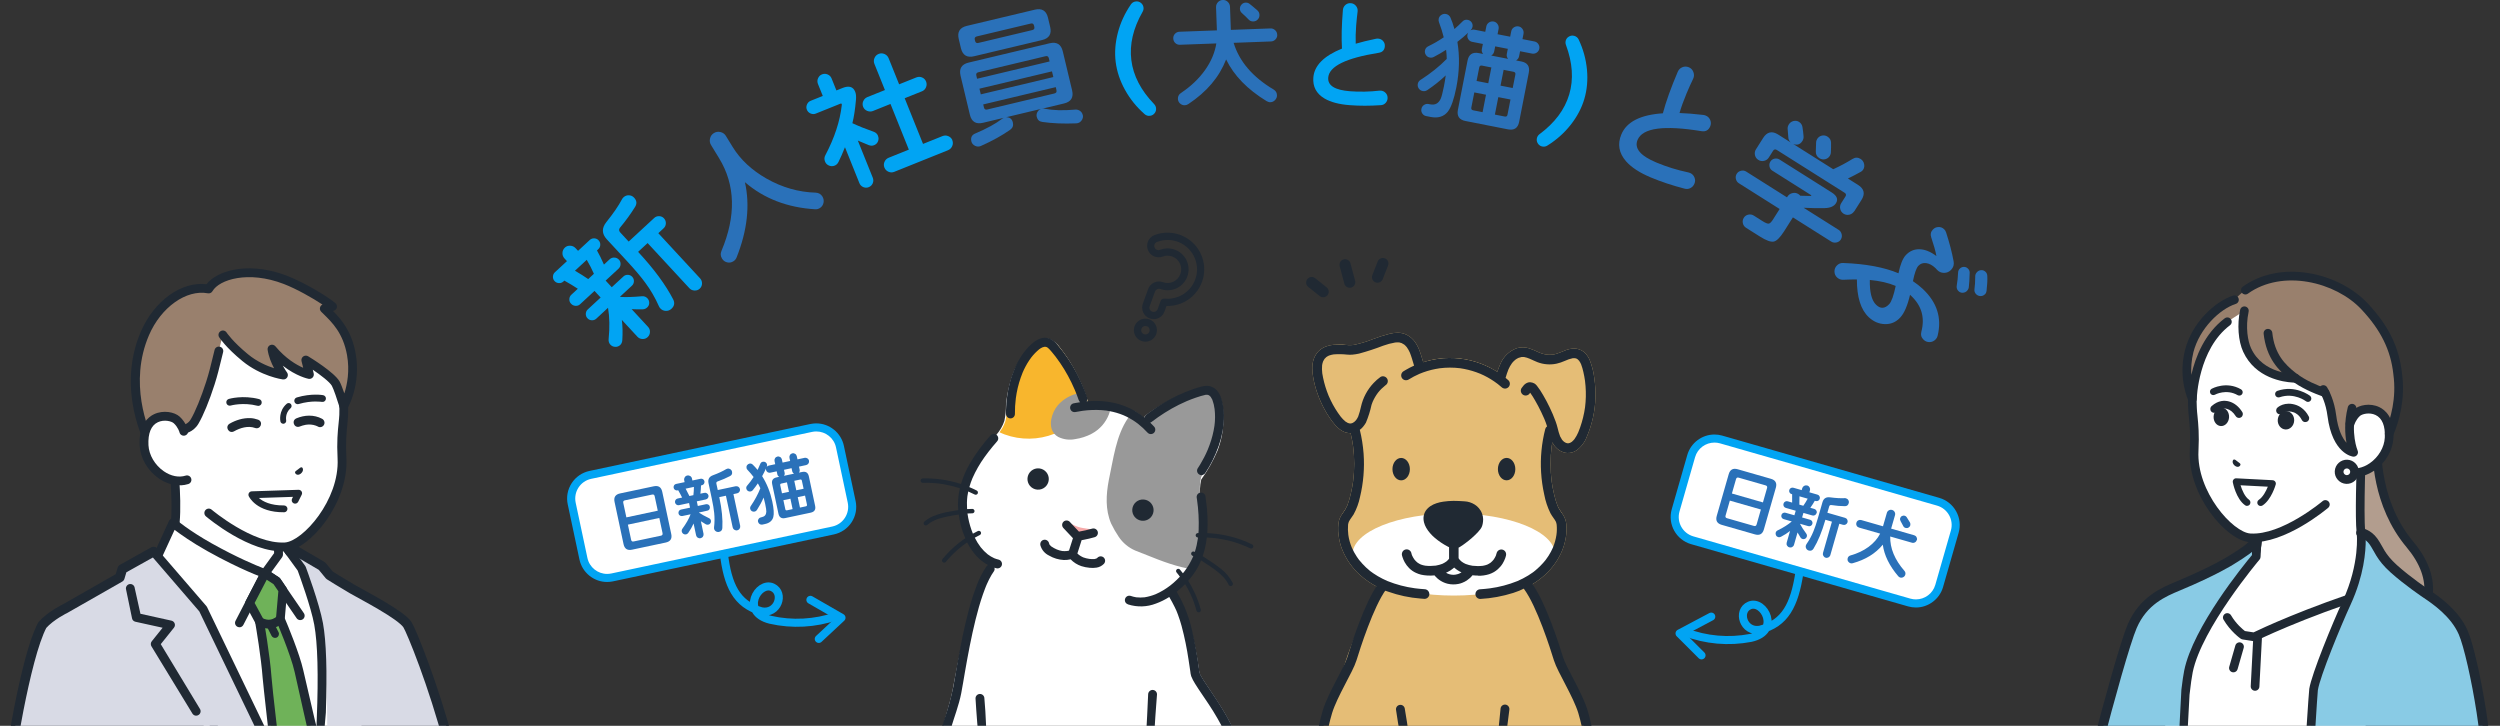 <?xml version="1.0" encoding="UTF-8"?><svg id="_見出し_その他装飾" xmlns="http://www.w3.org/2000/svg" width="620" height="180" xmlns:xlink="http://www.w3.org/1999/xlink" viewBox="0 0 620 180"><rect x="0" y="0" width="620" height="180" fill="#333333" stroke="none"/><defs><style>.cls-1{fill:#999;}.cls-1,.cls-2,.cls-3,.cls-4,.cls-5,.cls-6,.cls-7,.cls-8,.cls-9,.cls-10,.cls-11,.cls-12,.cls-13,.cls-14{stroke-width:0px;}.cls-2{fill:#b29d8e;}.cls-3{fill:#f6a9a9;}.cls-15{stroke-width:2px;}.cls-15,.cls-7,.cls-16,.cls-17{fill:none;}.cls-15,.cls-16{stroke:#01a4f3;}.cls-15,.cls-16,.cls-17{stroke-linecap:round;stroke-linejoin:round;}.cls-4{fill:#2a71b9;}.cls-5{fill:#6fb259;}.cls-6{fill:#202933;}.cls-16{stroke-width:2px;}.cls-8{fill:#01a4f3;}.cls-9{fill:#89cbe5;}.cls-10{fill:#e5bd76;}.cls-11{fill:#fff;}.cls-12{fill:#99806d;}.cls-18{clip-path:url(#clippath);}.cls-17{stroke:#202933;stroke-width:2.4px;}.cls-13{fill:#f8b62d;}.cls-14{fill:#d8dae5;}</style><clipPath id="clippath"><rect class="cls-7" width="620" height="180"/></clipPath></defs><g class="cls-18"><g id="_グループ_516"><path id="_パス_6012" class="cls-11" d="m282.04,148.83c-.12-.02-.05,0,0,0"/><path id="_パス_6014" class="cls-11" d="m256.26,88.4h0s-.05.07-.07.08c.03-.03.05-.05.07-.08"/><path id="_パス_6015" class="cls-11" d="m297.56,167.16h0s-.02-.05-.03-.07c0,.02.02.04.02.06h0"/><path id="_パス_6016" class="cls-11" d="m306.94,183.32c-1.15-2.77-2.54-5.45-4.13-7.99-1.22-1.97-2.54-3.87-3.82-5.8-.43-.65-.86-1.3-1.23-1.99-.07-.12-.13-.24-.19-.37,0,.01.01.03.02.05,0-.02-.01-.04-.02-.06-.06-.13-.05-.12-.02-.06,0-.02-.02-.04-.03-.07-.13-.5-.21-1.01-.25-1.52-.5-3.52-1.23-7-2.19-10.42-.89-2.95-2.1-5.8-3.61-8.49,1.13-1,2.16-2.12,3.06-3.34,2.26-3.23,3.53-7.05,3.67-10.99.11-2.05.07-4.1-.13-6.14-.05-.53-.1-1.05-.16-1.58,0-.09-.17-.86-.2-1.11-.21-1.5-.15-3.03.19-4.5,1.6-2.23,2.95-4.63,4.03-7.15.92-2.38,1.42-4.89,1.48-7.44.02-1.27-.12-2.54-.41-3.78-.22-1.39-1.02-2.61-2.2-3.37-.79-.39-1.69-.48-2.55-.28-.68.15-1.35.33-2.01.55-1.38.43-2.73.93-4.05,1.51-2.87,1.28-5.58,2.87-8.1,4.74-.2.16-.33.39-.35.65-.26-.22-.52-.43-.79-.64-1.09-.82-2.27-1.52-3.51-2.09-1.18-.54-2.41-.95-3.68-1.22-1.41-.3-2.85-.47-4.3-.48-.68,0-1.37.01-2.05.06.24-.25.33-.6.23-.93-1.15-3.64-2.81-7.11-4.91-10.3-.57-.84-1.16-1.67-1.79-2.47-.59-.9-1.42-1.63-2.39-2.11-1.91-.75-3.8.6-5.11,1.88-2.45,2.56-4.19,5.72-5.03,9.16-.46,1.69-.77,3.42-.93,5.17.01,1.34-.12,2.68-.4,3.99-.42,1.25-1.09,2.41-1.96,3.41-3.87,4.27-7.46,9.19-8.19,15.06-.25,2.28-.11,4.59.43,6.82.49,2.26,1.39,4.42,2.65,6.36,1.07,1.5,2.25,2.93,3.52,4.25,0,0-2.18,3.3-2.52,4.1-.82,1.96-2.63,8.71-3.22,10.75-1.21,4.15-2.11,8.39-2.91,12.63-.41,2.18-.76,4.37-1.39,6.5-.8,2.72-1.77,6.38-2.46,9.13l73.9-.09Zm-6.99-84.05s-.04-.03-.04-.04c.01.01.03.03.04.04m-.28-.17s-.01,0-.01,0c0,0,0,0,.01,0m-32.61-.75c.03.08.01.04,0,0h0m-7.68-12.16s-.02,0-.04,0c.01,0,.02,0,.04,0m-.58.12l-.05.02s.04-.02.05-.02m-4.87,5.72l-.03.07s.02-.05.03-.07m-1.92,6.12c.02-.1,0,0,0,.05v-.05"/><path id="_パス_6031" class="cls-13" d="m282.04,148.83c-.12-.02-.05,0,0,0"/><path id="_パス_6033" class="cls-13" d="m256.26,88.4h0s-.05.07-.07.08c.03-.03.05-.05.07-.08"/><path id="_パス_6034" class="cls-13" d="m297.56,167.16h0s-.02-.05-.03-.07c0,.02.02.04.02.06h0"/><path id="_パス_6056" class="cls-3" d="m263.94,129.35c.31-.5,1.72.75,3.35,1.29,1.67.55,3.56.42,3.48.93-.17,1.01-4.3,1.71-4.3,1.71,0,0-3.17-2.93-2.53-3.93"/><path id="_パス_6057" class="cls-1" d="m297.38,136.42c.06-.24.12-.48.18-.72.08-.36.16-.73.23-1.09,0-.02,0-.04,0-.05.07-.36.12-.73.17-1.09.06-.42.1-.84.14-1.26,0-.11.02-.21.03-.32,0-.08.01-.16.02-.24,0-.02,0-.05,0-.07.01-.21.03-.42.03-.63,0-.05,0-.11,0-.16,0-.09,0-.17,0-.26,0-.15,0-.3.01-.45,0-.12,0-.24,0-.35v-.86c0-.1,0-.2,0-.3,0-.07,0-.15,0-.22s0-.14,0-.21c-.03-.88-.09-1.76-.16-2.64-.03-.39-.07-.78-.11-1.18h0c-.01-.14-.03-.27-.04-.4h0c-.01-.1-.09-.51-.15-.82-.02-.12-.04-.22-.05-.29-.21-1.5-.14-3.03.2-4.51.03-.04.05-.08.08-.12,1.57-2.19,2.9-4.54,3.97-7.01.03-.07.05-.15.08-.22s.06-.17.09-.26c0-.02.01-.03.02-.05.03-.09.07-.19.1-.28.68-1.96,1.09-4,1.2-6.07,0-.08,0-.15.01-.23s0-.16,0-.23c0,0,0,0,0-.01v-.63c0-.15,0-.3-.01-.45,0-.08,0-.16-.01-.24,0-.07,0-.15-.01-.22,0-.01,0-.02,0-.03,0-.06,0-.12-.01-.18,0-.11-.02-.22-.03-.33,0-.07-.01-.13-.02-.2s-.02-.14-.03-.21c-.01-.1-.03-.21-.05-.31,0-.05-.02-.11-.02-.16-.02-.1-.04-.21-.06-.31,0-.05-.02-.1-.03-.15,0-.02,0-.04-.01-.06-.01-.07-.03-.14-.04-.21s-.03-.14-.05-.21c-.01-.05-.02-.09-.03-.14s-.02-.09-.04-.14c-.17-.71-.47-1.38-.87-1.98-.05-.08-.11-.15-.17-.23-.03-.04-.07-.08-.1-.12-.17-.19-.35-.37-.56-.52h-.01c-.13-.1-.27-.19-.41-.26l-.07-.03c-.74-.35-1.57-.45-2.37-.29-.09.02-.18.03-.27.05-.4.08-.81.19-1.21.31l-.17.05c-.2.06-.41.12-.61.18l-.14.04c-.12.04-.24.07-.35.11l-.08.03c-.15.05-.3.1-.45.15s-.3.1-.46.16c-.12.04-.24.08-.36.13l-.14.05c-.09.03-.18.07-.27.1s-.19.07-.28.11c-.14.05-.29.11-.43.17s-.3.12-.45.18l-.07.03c-.14.06-.29.12-.43.18-.02,0-.04.02-.06.03-.09.04-.18.08-.27.12s-.18.08-.27.12c-.23.11-.47.21-.7.33l-.26.13-.26.13-.14.07c-.1.05-.2.1-.29.15l-.33.17c-.97.51-1.92,1.06-2.86,1.65-.11.07-.21.13-.32.2-.14.09-.27.18-.41.26-.09.05-.17.11-.26.17l-.11.08-.35.24c-.12.08-.24.16-.36.25-.16.11-.31.22-.47.33s-.32.23-.48.34c-.2.16-.33.39-.36.65-.11-.1-.23-.19-.35-.29-.15-.12-.29-.24-.44-.35-.54-.42-1.11-.8-1.7-1.15-.51.54-.98,1.12-1.4,1.74-3.05,4.41-3.68,10.22-4.82,15.47-.67,3.56-.91,7.27.58,10.76.56,1.16,1.2,2.28,1.92,3.34,1.01,1.48,2.41,2.64,4.05,3.35,3.83,1.47,7.53,3.15,11.59,4.13.75.18,1.52.34,2.3.46h0c.13-.22.25-.43.36-.66,0,0,0-.02.01-.02h0c.03-.05.05-.1.08-.15.07-.14.14-.29.21-.43.03-.05.05-.11.08-.16.04-.08.08-.17.12-.26h0c.06-.13.12-.27.18-.4.04-.11.09-.21.13-.32.02-.06.05-.12.07-.18s.04-.11.06-.17c.04-.11.08-.23.12-.34.01-.04.03-.09.05-.13,0-.02.02-.05.02-.07.16-.46.3-.92.42-1.39m2.59-37.86l.03.03-.02-.02h-.01s0-.02,0-.02h0"/><path id="_パス_6058" class="cls-13" d="m269.68,99.75s.01-.05.02-.08,0-.04,0-.06c0-.09,0-.18-.02-.27,0-.02,0-.04-.02-.07-.07-.23-.15-.45-.22-.67-.16-.47-.32-.93-.5-1.4-.81-2.2-1.81-4.32-2.98-6.35-.04-.06-.07-.13-.11-.19l-.22-.37c-.26-.42-.52-.84-.79-1.25l-.07-.1c-.1-.15-.2-.3-.3-.44s-.18-.26-.27-.4c0-.01-.02-.03-.03-.04-.06-.09-.13-.18-.19-.27s-.14-.2-.21-.29c0-.01-.01-.02-.02-.03l-.21-.28h0c-.08-.12-.17-.23-.25-.34-.1-.13-.2-.25-.3-.38h0c-.09-.12-.18-.24-.27-.35-.03-.04-.07-.08-.1-.12-.48-.62-1.09-1.12-1.8-1.46h-.01s-.08-.04-.08-.04c-.68-.26-1.42-.29-2.11-.07l-.09.03c-1.08.41-2.06,1.05-2.86,1.89-.33.32-.64.66-.94,1.01l-.05.05-.11.13c-.11.13-.21.25-.31.38,0,0-.01.01-.02.02l-.13.17h0c-.12.17-.24.33-.36.5l-.12.17c-.05.08-.11.16-.16.24l-.13.2h0c-.04.07-.08.13-.12.19l-.12.19c-.89,1.48-1.6,3.06-2.12,4.71-.03.1-.06.19-.09.29-.03.08-.05.16-.07.24s-.05.16-.07.24-.05.16-.07.24c0,.03-.02.06-.03.09-.39,1.4-.67,2.83-.84,4.28-.01.09-.02.19-.03.29,0,.08-.02.15-.03.23-.01.12-.02.23-.03.35-.07.76-.06,1.54-.11,2.3-.03.55-.13,1.1-.29,1.63-.02.05-.03.09-.05.14l-.03.09c-.06.18-.13.35-.21.53l-.04.09s-.02.05-.03.07c-.05.11-.1.22-.16.33s-.11.22-.17.32v.02c-.04.05-.07.11-.1.16l-.02.03c-.19.32-.4.63-.62.93h0c.11.05.23.11.34.16.29.13.59.26.89.37,4.01,1.47,8.41,1.41,12.38-.16.98-.38,1.91-.85,2.8-1.41,1.38-.96,2.55-2.18,3.44-3.6.6-.86,1.18-1.73,1.83-2.54h0c.03-.05.06-.11.08-.17.01-.03.02-.07.03-.1h0m-2.54-1.17s0,0,0-.01c0,0,0,.01,0,.02h0m-7.59-12.11h0s-.02,0-.03,0h.03s0,0,0,0Zm-.63.14s.03-.02.05-.02c-.02,0-.04.02-.05.02m-4.81,5.67s0,.02-.01.03c0,0,0-.02.01-.03"/><path id="_パス_6059" class="cls-1" d="m275.43,100.58c-1.31-.27-2.64-.41-3.97-.43h-.58c-.19,0-.39,0-.58.01h-.35s-.23.03-.23.03l-.27.02s.04-.06.06-.09c.01-.02.02-.03.03-.05,0,0,0-.01.01-.02.06-.09.1-.18.13-.28h0s.01-.07.02-.09c0-.02,0-.04,0-.06,0-.09,0-.18-.02-.27,0-.02-.01-.04-.02-.07-.07-.23-.15-.45-.22-.67-.16-.47-.32-.93-.49-1.4h0c-.73.1-1.44.26-2.14.48-1.73.49-3.27,1.46-4.46,2.81-1.53,1.79-2.53,5.16-.87,7.09.27.31.6.57.96.77,1.31.64,2.79.83,4.21.54,1.44-.21,2.84-.66,4.13-1.35,1.95-1.04,3.46-2.76,4.25-4.83.25-.69.38-1.41.41-2.13"/><path id="_パス_6060" class="cls-6" d="m249.82,103.44c.43.43,1.13.43,1.56,0,.21-.21.32-.49.32-.78-.01-1.31.06-2.62.23-3.92.23-1.72.63-3.42,1.2-5.06.15-.43.31-.85.48-1.27.45-1.06,1-2.09,1.64-3.05.17-.25.34-.49.52-.73.57-.74,1.23-1.41,1.95-2.01.25-.19.53-.35.81-.48.15-.06.31-.1.47-.13.1,0,.21,0,.31,0,.09.02.18.04.27.07.1.05.21.11.3.18.35.32.68.66.97,1.03.32.38.63.76.93,1.15,1.53,2.01,2.84,4.16,3.94,6.43.29.61.57,1.22.84,1.84.34.82.66,1.65.95,2.48.07.22.2.41.37.56-.37.05-.74.11-1.11.18-.19.03-.38.07-.57.11-.59.16-.93.77-.77,1.36.08.28.26.52.51.66.26.14.56.18.85.11.56-.11,1.13-.21,1.69-.29,1.56-.21,3.14-.27,4.71-.17.39.03.77.07,1.15.11,1.17.17,2.32.44,3.43.83.28.1.56.21.84.32,1.02.44,1.99.98,2.91,1.61.24.16.47.33.7.51.86.68,1.67,1.43,2.41,2.24.43.43,1.13.43,1.56,0,.43-.43.43-1.13,0-1.56-.31-.33-.62-.65-.94-.96.1-.02.19-.06.27-.12,1.08-.83,2.2-1.61,3.35-2.34,1.14-.72,2.32-1.39,3.53-1.99.64-.32,1.29-.62,1.95-.9.74-.31,1.5-.6,2.26-.86.41-.14.81-.27,1.22-.39.38-.12.78-.22,1.17-.3.15-.01.3-.02.45,0,.09.02.18.04.26.07.09.04.17.09.25.15.1.09.2.19.29.29.15.22.29.45.4.69.28.75.47,1.53.57,2.33.16,1.37.15,2.75-.03,4.12-.24,1.65-.65,3.27-1.23,4.83-.15.41-.31.81-.47,1.21-.53,1.25-1.16,2.45-1.86,3.61-.2.32-.4.64-.61.96-.31.53-.13,1.2.4,1.51.26.15.56.19.85.11.27-.09.51-.27.66-.51.66-.99,1.25-2.02,1.78-3.08.59-1.19,1.11-2.41,1.54-3.67.41-1.19.73-2.42.96-3.66.24-1.3.35-2.63.33-3.95-.02-1.28-.21-2.56-.56-3.8-.16-.62-.42-1.2-.76-1.74-.37-.6-.9-1.08-1.54-1.38-.2-.1-.41-.17-.63-.23-.26-.06-.52-.09-.78-.09-.44,0-.89.07-1.31.19-.66.17-1.32.38-1.97.6-1.34.46-2.65.99-3.93,1.59-1.21.57-2.39,1.2-3.53,1.89-1.15.69-2.27,1.44-3.34,2.23-.26.19-.53.39-.79.59-.24.16-.42.39-.51.66-.01.05-.02.1-.03.15-.27-.22-.55-.43-.84-.64-1.04-.76-2.15-1.4-3.33-1.91-1.26-.55-2.57-.96-3.92-1.22-1.42-.27-2.87-.4-4.32-.38-.67,0-1.33.05-2,.11.03-.04.05-.07.08-.12.15-.26.19-.56.11-.85-.49-1.39-1.04-2.76-1.66-4.1-.58-1.26-1.23-2.5-1.94-3.69-.71-1.19-1.48-2.34-2.32-3.45-.47-.62-.96-1.23-1.46-1.82-.48-.63-1.1-1.14-1.81-1.49-.83-.35-1.76-.35-2.59-.02-.4.15-.78.35-1.13.59-.32.22-.62.47-.91.73-.9.82-1.71,1.75-2.39,2.76-.65.96-1.22,1.98-1.68,3.05-.51,1.16-.94,2.36-1.27,3.59-.31,1.14-.54,2.3-.7,3.47-.17,1.21-.27,2.44-.3,3.66,0,.26,0,.53,0,.79,0,.29.12.57.32.78"/><path id="_パス_6061" class="cls-6" d="m284.2,123.98c-1.4-.42-2.87.38-3.29,1.78s.38,2.87,1.78,3.29,2.87-.38,3.29-1.78c0,0,0,0,0,0,.42-1.4-.38-2.87-1.78-3.29"/><path id="_パス_6062" class="cls-6" d="m259.99,119.55c.42-1.4-.38-2.87-1.78-3.29-1.4-.42-2.87.38-3.29,1.78-.42,1.4.38,2.87,1.78,3.29,0,0,0,0,0,0,1.4.42,2.87-.38,3.29-1.78"/><path id="_パス_6063" class="cls-6" d="m260.18,137.79c1.11.65,2.35,1.02,3.64,1.09.57.02,1.13-.04,1.69-.17.74.77,1.66,1.35,2.67,1.69.66.21,1.35.35,2.05.41.57.06,1.15.05,1.71-.04.69-.1,1.32-.43,1.81-.92.2-.21.32-.49.32-.78,0-.61-.49-1.1-1.1-1.1-.29,0-.57.12-.78.32-.04.04-.07.07-.11.11-.07.04-.13.08-.2.12-.15.05-.3.09-.45.12-.43.03-.86.02-1.29-.04-.52-.07-1.03-.2-1.52-.38-.36-.16-.71-.37-1.03-.6-.14-.11-.27-.23-.4-.36.38-1.09.68-2.21,1.05-3.3.16-.03.32-.06.49-.09.92-.17,1.83-.39,2.74-.65.28-.08.51-.26.66-.51.15-.26.19-.56.11-.85-.08-.28-.26-.51-.51-.66-.26-.15-.56-.19-.85-.11-1.08.31-2.19.56-3.3.75-.54-.57-1.08-1.14-1.62-1.71-.23-.24-.45-.48-.67-.73-.43-.43-1.13-.43-1.56,0-.21.21-.32.49-.32.78,0,.29.12.57.32.78.76.84,1.55,1.66,2.33,2.48,0,0,.02.02.03.03-.35,1.02-.63,2.06-.98,3.08-.16.04-.33.08-.5.1-.39.04-.79.04-1.18,0-.46-.08-.92-.21-1.35-.39-.47-.2-.93-.45-1.35-.74-.14-.11-.26-.24-.38-.37-.05-.07-.09-.14-.13-.22-.03-.09-.05-.18-.07-.27-.08-.28-.26-.51-.51-.66-.53-.31-1.2-.13-1.51.4-.14.26-.18.56-.11.85.32,1.13,1.12,2.06,2.19,2.55"/><path id="_パス_6065" class="cls-6" d="m295.59,148.19h0c.03.07,0,.03,0,0m-62.45-28.22h.04s-.04,0-.04,0m-2.98,10.04h.02s-.09.05-.02,0m1.84-1.05h.02s-.02,0-.02,0m73.51,56.81c-.25-.71-.52-1.42-.81-2.12v-.03s-.07-.15-.07-.15l-.11-.26c-.06-.15-.13-.29-.19-.43-.14-.32-.29-.63-.44-.94-1.21-2.47-2.58-4.86-4.1-7.15-1.12-1.72-2.33-3.38-3.41-5.13-.38-.59-.7-1.21-.96-1.86-.12-.4-.2-.81-.23-1.23-.13-.94-.27-1.88-.42-2.81-.42-2.83-.99-5.64-1.73-8.4-.26-.94-.55-1.87-.89-2.78-.08-.2-.15-.4-.23-.6-.04-.1-.08-.19-.12-.29v-.03c-.16-.34-.32-.69-.48-1.02-.41-.85-.87-1.67-1.34-2.49-1.04.66-2.14,1.21-3.3,1.63-2.21.86-4.64.94-6.9.22-.27-.09-.51-.27-.66-.51-.15-.26-.19-.56-.11-.85.16-.59.77-.93,1.36-.77.46.16.94.28,1.42.36.68.08,1.38.07,2.06,0,.94-.15,1.86-.41,2.75-.77,1.28-.56,2.48-1.28,3.59-2.13.28-.22.55-.44.82-.67.56-.49,1.09-1,1.6-1.54-.06-.09-.13-.17-.19-.26-.02-.03-.12-.15-.03-.05-.03-.03-.05-.06-.07-.09-.05-.07-.11-.14-.16-.2-.11-.14-.22-.28-.34-.42-.21-.22-.21-.56,0-.78.22-.21.56-.21.78,0,.26.31.51.63.76.95.13-.16.26-.32.39-.48.83-1.09,1.53-2.28,2.08-3.53.03-.08.07-.16.1-.25-.08-.04-.17-.08-.26-.12-.12-.07-.21-.19-.25-.33-.08-.29.09-.6.39-.68.14-.03.3-.01.43.06l.08.03c.35-1.1.6-2.23.76-3.38,0-.06.02-.13.02-.19h-.03c-.3,0-.55-.25-.55-.55s.25-.55.55-.55h.14c.02-.25.04-.51.05-.76.09-2.51-.04-5.01-.4-7.49-.02-.13-.04-.27-.06-.4-.05-.19-.05-.39,0-.59l.11-.26c.31-.53.98-.7,1.51-.4.25.15.43.38.51.66.06.4.11.81.16,1.21.37,2.59.48,5.22.33,7.84,0,.07-.01.14-.02.21.22,0,.44.02.67.03,3.63.23,7.18,1.17,10.45,2.76.03.01.05.03.07.04.25.18.31.52.13.77s-.52.31-.77.13c-.23-.11-.45-.22-.68-.32-.11-.05-.23-.1-.34-.15l-.17-.07h0l-.08-.03c-.45-.19-.91-.36-1.37-.53-1.66-.59-3.37-1.01-5.11-1.27-.11-.02-.22-.03-.33-.05h-.06s-.15-.02-.15-.02c-.22-.03-.44-.05-.66-.08-.44-.04-.88-.08-1.31-.1-.13,0-.27-.01-.4-.02-.18,1.58-.53,3.13-1.03,4.63.18.11.35.22.53.33.69.44,1.38.9,2.06,1.37.66.45,1.3.91,1.92,1.41,1.22.93,2.21,2.12,2.92,3.48.15.26.06.6-.2.75-.26.15-.6.06-.76-.2-.18-.38-.39-.74-.63-1.08-.06-.08-.12-.17-.18-.25,0,0-.02-.03-.03-.04l-.09-.12c-.13-.16-.26-.31-.4-.46-.51-.54-1.05-1.04-1.64-1.49-.04-.03-.08-.06-.12-.09.12.1,0,0-.04-.03l-.21-.16c-.15-.11-.31-.23-.46-.34-.3-.21-.61-.42-.91-.63-.71-.48-1.42-.96-2.15-1.41-.15.35-.3.7-.47,1.05-.56,1.1-1.22,2.15-1.99,3.11-.24.31-.49.61-.74.9.61.96,1.15,1.96,1.62,2.99.62,1.35,1.13,2.74,1.51,4.17.06.27-.1.54-.36.63-.29.1-.6-.06-.7-.35-.21-.78-.45-1.55-.73-2.3-.12-.33-.26-.66-.39-.99l-.03-.06-.05-.11c-.03-.08-.07-.16-.1-.24-.07-.16-.15-.33-.22-.49-.3-.64-.63-1.27-.99-1.89-.11-.18-.21-.36-.32-.54-.27.28-.55.55-.84.82-.4.37-.82.73-1.25,1.07.72,1.21,1.36,2.46,1.93,3.75.8,1.91,1.43,3.88,1.9,5.9.77,3.21,1.29,6.48,1.74,9.74.03.34.1.68.21,1,.02.05.05.1.07.15.07.14.14.28.22.41.39.7.83,1.36,1.27,2.02,1.3,1.95,2.63,3.87,3.85,5.86,1.59,2.55,2.95,5.23,4.09,8.02l-1.54,2.17Zm-21.78-.06c.09-.54.17-1.09.24-1.63.02-.15.04-.3.06-.44h0s.01-.1.02-.15c.03-.27.07-.53.1-.8.27-2.16.46-8.32.59-10.49.01-.6.5-1.09,1.1-1.1.61,0,1.1.5,1.1,1.1-.06,1.07-.14,2.14-.24,3.21-.21,2.26-.48,8.51-.83,10.76l-2.15-.46Zm-40.72.06c-.52-4.17-.88-9.2-1.08-12.57h0c0-.61.49-1.1,1.1-1.1s1.1.49,1.1,1.1c.06,1.05.14,2.11.24,3.16.1,1.08.21,5.16.34,6.24.03.28.07.56.11.84l.02.18h0v.02l.05.35c.07.53.15,1.06.23,1.59l-2.12.18Zm-10.16-2.59c.4-1.52.78-3.04,1.26-4.54.96-2.72,1.73-5.5,2.31-8.32.33-1.82.63-3.65.96-5.48.8-4.49,1.66-8.97,2.84-13.38.54-2.07,1.19-4.12,1.95-6.12.61-1.7,1.43-3.32,2.43-4.81.11-.17.26-.3.44-.4-.61-.32-1.19-.71-1.72-1.14-.86-.72-1.62-1.55-2.26-2.47-.45-.64-.85-1.31-1.2-2-.25.17-.49.34-.73.51-.15.11-.29.21-.43.32l-.05.04-.09.07c-.07.05-.13.1-.2.16-.28.22-.56.45-.83.69-1.08.94-2.08,1.97-2.98,3.08-.1.1-.24.16-.39.16-.3,0-.55-.25-.55-.55,0-.15.06-.28.16-.39.52-.63,1.06-1.23,1.63-1.81,1.04-1.05,2.17-2.01,3.37-2.87.21-.15.42-.29.63-.43-.46-1.05-.84-2.14-1.12-3.26-.22-.87-.39-1.75-.51-2.64-.63.1-1.26.21-1.89.32-.73.13-1.45.28-2.17.47-.35.09-.7.2-1.05.31-.17.06-.34.12-.51.19l-.14.06h-.02c-.08.04-.16.08-.24.11-.33.15-.65.32-.96.52-.15.09-.31.19-.45.3l-.12.09-.02.02c-.06.06-.14.11-.2.16-.22.21-.56.21-.78,0-.22-.22-.22-.57,0-.78.66-.55,1.4-1.01,2.2-1.35,1.42-.57,2.91-.98,4.42-1.2.6-.1,1.2-.21,1.8-.31-.08-1-.08-2,.01-2.99.08-.82.21-1.62.4-2.42-1.32-.44-2.68-.77-4.05-1.01-.22-.04-.44-.07-.66-.1-.06,0-.12-.01-.18-.03h-.04c-.1-.02-.21-.03-.31-.04-.44-.05-.88-.09-1.33-.12-.88-.06-1.75-.08-2.63-.05-.3,0-.55-.25-.55-.55s.25-.55.55-.55c1-.03,2,0,3,.08,1.81.15,3.6.47,5.35.96.38.11.76.22,1.13.35.52-1.75,1.24-3.43,2.15-5.01,1.49-2.53,3.24-4.91,5.21-7.09.21-.21.49-.32.78-.32.61,0,1.1.49,1.1,1.1,0,.29-.12.57-.32.78-.74.84-1.45,1.7-2.14,2.59-.33.43-.65.86-.96,1.3-1.17,1.63-2.17,3.38-2.98,5.21-.3.72-.56,1.46-.77,2.21.63.26,1.25.55,1.86.86.26.15.35.49.2.76-.15.26-.49.35-.76.2-.45-.23-.9-.44-1.36-.64l-.15-.07-.06-.03c-.08.38-.15.77-.21,1.16-.13,1.07-.15,2.14-.08,3.21.43-.03.86-.05,1.28-.05.01,0,.03,0,.04,0,.3.01.54.27.53.57-.01.3-.27.54-.57.53-.39,0-.79.02-1.18.04h0c.05.37.11.73.18,1.09.26,1.34.65,2.65,1.16,3.91.39-.22.79-.43,1.2-.63.26-.15.6-.06.76.2.15.26.06.6-.2.75-.44.21-.87.44-1.29.68.41.83.9,1.62,1.46,2.36.52.66,1.11,1.25,1.76,1.78.5.38,1.05.7,1.62.96.36.14.73.26,1.1.35.28.08.52.26.66.51.31.53.13,1.2-.4,1.51-.26.15-.56.19-.85.11-.16-.04-.32-.08-.48-.13.1.29.06.6-.11.86-.22.31-.42.62-.61.94-.43.74-.82,1.5-1.16,2.29-.05.11-.09.22-.14.33h0l-.06.14c-.09.22-.17.44-.26.66-.18.46-.35.92-.51,1.39-.72,2.06-1.3,4.16-1.83,6.28-1.06,4.29-1.87,8.63-2.63,12.98-.31,1.75-.58,3.51-.92,5.26-.59,3.02-1.73,5.89-2.6,8.83-.44,1.49-.77,3-1.21,4.49l-1.72-2.06Z"/></g><g id="_グループ_518"><path id="_パス_6078" class="cls-10" d="m394.18,186c-.34-2.25-.47-1.52-1.69-7.28-.6-2.86-2.94-8.73-4.52-12.96-.87-2.83-4.69-12.85-8.97-20.29,1.26-.66,2.44-1.45,3.53-2.36,1.91-1.57,3.45-3.54,4.52-5.77.55-1.14.95-2.34,1.19-3.58.25-1.22.32-2.48.21-3.72-.07-.84-.35-1.65-.8-2.36-.42-.56-.8-1.15-1.15-1.76-.09-.17-.17-.34-.24-.52-.36-.93-.65-1.9-.86-2.87-.25-1.03-.44-2.07-.59-3.12-.37-2.89-.37-5.82,0-8.71.05-.34.1-.67.16-1,.11.21.23.41.37.61.24.35.52.67.84.95.31.28.66.52,1.04.7.23.11.47.2.72.27.25.06.51.1.78.11.78.03,1.56-.19,2.21-.62,1.18-.85,2.08-2.02,2.59-3.38.65-1.52,1.16-3.09,1.52-4.7.36-1.62.57-3.26.63-4.91.05-1.65-.04-3.31-.28-4.94-.18-1.54-.57-3.05-1.14-4.49-.27-.66-.66-1.26-1.16-1.76-.28-.28-.6-.51-.96-.69-.48-.23-.99-.37-1.52-.41-.45-.02-.9.02-1.34.12-.37.08-.73.19-1.08.33-.71.27-1.4.61-2.13.83-.32.1-.65.17-.97.22-.53.06-1.06.06-1.6,0-.59-.1-1.16-.26-1.71-.49-.83-.41-1.69-.76-2.56-1.07-.99-.31-2.05-.32-3.04-.03-1.86.67-3.35,2.09-4.1,3.92-.29.64-.54,1.29-.75,1.95-.53-.34-1.07-.65-1.62-.94-1.58-.83-3.26-1.46-5-1.89-1.77-.43-3.58-.63-5.4-.61-1.86.03-3.72.3-5.51.8-.28.08-.56.16-.84.25-.32-.98-.56-1.99-.95-2.95-.27-.73-.64-1.43-1.09-2.07-.5-.71-1.16-1.29-1.92-1.71-.7-.37-1.47-.57-2.27-.59-.72,0-1.43.1-2.12.27-1.46.37-2.9.84-4.31,1.39-1.41.56-2.87,1-4.35,1.32-.12.02-.23.04-.35.06-.38.05-.76.06-1.15.04-.6-.04-1.19-.1-1.79-.13-.61-.03-1.22-.02-1.83.03-.68.05-1.34.2-1.98.43-.71.27-1.35.68-1.89,1.21-.54.58-.95,1.27-1.19,2.02-.21.69-.32,1.4-.32,2.12,0,.73.07,1.46.2,2.18.23,1.39.59,2.76,1.06,4.09.5,1.43,1.12,2.81,1.86,4.14.71,1.31,1.55,2.54,2.51,3.68.48.56,1.04,1.05,1.66,1.44.66.41,1.43.63,2.21.62.26,1.08.47,2.17.62,3.27.37,2.89.37,5.82,0,8.71-.15,1.05-.34,2.09-.59,3.12-.22.97-.5,1.93-.86,2.86-.31.68-.69,1.32-1.14,1.92-.43.56-.75,1.2-.93,1.88-.22,1.13-.25,2.28-.09,3.42.13,1.27.44,2.52.91,3.7.96,2.36,2.43,4.49,4.31,6.21,1.45,1.32,3.09,2.42,4.86,3.27-4.07,7.38-6.84,13.39-8.56,18.96-.86,2.79-3.96,10.1-4.61,12.96-.65,2.89-1.89,5.02-1.78,8.28.01.66.54,1.19,1.2,1.2h63.65c.69,0,.25,0,.94,0h.09c.66-.01,1.19-.54,1.2-1.2"/><path id="_パス_6079" class="cls-10" d="m378.69,144.55c1.24-.65,2.4-1.43,3.47-2.32,1.87-1.55,3.39-3.48,4.45-5.67.54-1.12.93-2.3,1.17-3.52.25-1.2.32-2.43.2-3.66-.07-.83-.34-1.62-.79-2.32-.41-.56-.78-1.14-1.13-1.74-.09-.17-.16-.34-.24-.51-.35-.92-.64-1.86-.85-2.83-.24-1.02-.44-2.04-.58-3.07-.37-2.84-.37-5.72,0-8.56.05-.33.1-1.66.15-1.98.1.21.22.41.36.6.24.34.51.66.83.94.31.28.65.51,1.03.68.23.11.47.2.71.27.25.06.51.1.76.11.77.03,1.53.82,2.18.39,1.16-.83,2.05-1.98,2.55-3.32.64-1.49,1.14-3.04,1.5-4.62.35-1.59.56-3.2.62-4.83.05-1.62-.04-3.25-.28-4.86-.18-1.52-.56-3-1.12-4.42-.26-.65-.65-.24-1.14-.74-.28-.28-.59-.5-.94-.68-.47-.23-.98-.36-1.5-.4-.44-.02-.88,1.01-1.31,1.12-.36.08-.72.19-1.06.33-.7.27-1.38.6-2.09.82-.31.09-.63.17-.96.22-.52.06-1.05-.94-1.57-1-.57-.09-1.14-.25-1.67-.48-.82-.4-1.66-.75-2.52-1.05-.97-.31-2.01-.32-2.99-.03-1.83.66-2.29,1.06-3.04,2.86-.28.63-.53,2.27-.73,2.92-.52-.33-2.05-1.64-2.59-1.93-1.56-.82-3.22-1.45-4.93-1.87-1.74-.42-3.52-.63-5.31-.6-1.83.03-3.65.3-5.42.78-.28.08-1.55,1.16-1.83,1.25-.31-.96-.55-2.95-.93-3.9-.27-.72-.63-1.41-1.07-2.03-.49-.7-1.14-1.27-1.88-1.69-.69-.36-.45-.56-1.22-.57-.7,0-1.4.09-2.09.26-1.44.37-2.85.83-4.23,1.37-1.39.55-2.82.98-4.28,1.29-.11.02-.23.04-.34.06-.37.05-.75.06-1.13.03-.59-.04-1.17-.1-1.76-.13-.6-.03-1.21-.02-1.81.03-.67.05-1.32.19-1.95.42-.7.26-1.33.67-1.85,1.19-.54.57-.94,1.24-1.17,1.99-.21.67-.31,1.37-.31,2.08,0,.72.07,1.44.19,2.15.23,1.37.58,2.72,1.04,4.02.49,1.41,1.1,2.77,1.83,4.07.7,1.29,1.52,2.5,2.47,3.62.47.55,1.02,1.03,1.63,1.41.65.41,1.41.62,2.18.61.26,1.06.46,2.13.61,3.21.37,2.84.37,5.72,0,8.56-.14,1.03-.34,2.06-.58,3.07-.21.96-.5,1.9-.85,2.82-.31.66-.68,1.3-1.12,1.88-.43.55-.74,1.18-.91,1.86-.22,1.11-.25,2.24-.09,3.36.13,1.25.43,2.47.89,3.64.94,2.33,2.39,4.41,4.23,6.11.81.75,1.69,1.42,2.62,2.01,0,0,10.76,3.9,19.82,3.9s18.68-3.02,18.68-3.02"/><path id="_パス_6080" class="cls-11" d="m385.65,137.51c0,5.62-11.25,10.19-25.12,10.19s-25.12-4.56-25.12-10.19,11.25-10.19,25.12-10.19,25.12,4.56,25.12,10.19"/><path id="_パス_6081" class="cls-6" d="m366.55,142.79c.94.02,1.87-.11,2.77-.39.41-.14.8-.31,1.18-.53.34-.2.66-.44.96-.7.46-.41.87-.88,1.19-1.4.26-.43.48-.88.65-1.35.07-.19.13-.39.18-.59v-.03c.08-.31.04-.64-.12-.93-.33-.57-1.07-.77-1.64-.43,0,0,0,0,0,0-.27.16-.47.42-.55.72-.05.22-.11.44-.2.66-.15.34-.34.67-.56.98-.22.27-.46.51-.72.73-.27.19-.56.36-.86.5-.36.13-.72.23-1.1.29-.84.1-1.7.09-2.54-.01-.59-.09-1.16-.24-1.71-.45-.34-.15-.67-.34-.97-.56-.23-.18-.43-.39-.62-.61-.04-.06-.08-.12-.11-.18-.01-.03-.03-.05-.05-.08v-2.61c.09-.05.18-.09.27-.14.48-.29.95-.61,1.39-.95,1.12-.82,2.17-1.74,3.13-2.75.23-.26.45-.52.66-.8.21-.28.36-.6.45-.94.08-.29.13-.59.16-.89.03-.2.03-.4.03-.59-.01-.45-.1-.9-.25-1.33-.09-.26-.21-.51-.34-.75-.14-.22-.29-.44-.46-.64-.29-.34-.62-.64-1-.88-.78-.5-1.67-.79-2.6-.83-.23-.01-.45-.02-.67-.04s-.47-.03-.7-.04c-.44-.02-.88-.03-1.32-.03-.84,0-1.68.07-2.51.19-.59.08-1.17.21-1.73.4-.53.17-1.03.41-1.5.72-.47.32-.88.72-1.19,1.19-.14.23-.26.47-.34.72-.06.15-.1.3-.12.46-.05.27-.07.54-.06.81.02.28.05.56.12.83.12.47.3.93.55,1.35.27.48.6.93.96,1.34.34.4.71.77,1.1,1.1,1.01.87,2.12,1.62,3.3,2.23.1.05.2.1.31.15v2.83s-.05.08-.07.12c-.19.22-.39.43-.62.61-.31.22-.63.4-.97.56-.49.19-1,.33-1.52.42-.06,0-.11.01-.17.03h-.02c-.84.1-1.7.11-2.54.01-.38-.06-.74-.16-1.1-.29-.3-.14-.59-.3-.86-.5-.26-.22-.5-.46-.72-.73-.22-.31-.41-.63-.57-.98-.09-.21-.16-.43-.2-.66-.08-.3-.28-.56-.55-.72-.57-.34-1.31-.14-1.64.43,0,0,0,0,0,0l-.12.29c-.06.21-.06.43,0,.64.03.14.07.28.12.41.14.44.33.86.55,1.27.29.52.66,1,1.08,1.43.49.5,1.07.9,1.7,1.19.41.19.83.34,1.27.45.5.11,1.02.18,1.53.21.6.04,1.21.03,1.81-.03.84,1.04,1.99,1.77,3.29,2.08.86.2,1.76.21,2.63.04.33-.06.65-.16.95-.28.4-.15.78-.35,1.14-.58.53-.36,1.01-.79,1.41-1.29.47.05.95.08,1.42.08m-5.65-.23c-.64.09-1.29,0-1.88-.24-.16-.07-.31-.15-.46-.24.11-.04.21-.09.32-.14.51-.24.99-.55,1.43-.91.09-.08.18-.15.27-.24l.06.06c.53.47,1.12.85,1.76,1.14-.19.12-.39.23-.59.32-.29.11-.59.19-.9.24"/><path id="_パス_6082" class="cls-6" d="m373.64,119.12c1.19,0,2.16-1.24,2.16-2.78s-.97-2.78-2.16-2.78-2.16,1.24-2.16,2.78.97,2.78,2.16,2.78"/><path id="_パス_6083" class="cls-6" d="m349.65,116.35c0-1.53-.97-2.78-2.16-2.78s-2.16,1.24-2.16,2.78.97,2.78,2.16,2.78,2.16-1.24,2.16-2.78"/><path id="_パス_6084" class="cls-6" d="m379,145.47c1.26-.66,2.44-1.45,3.53-2.36,1.91-1.57,3.45-3.54,4.52-5.77.55-1.14.95-2.34,1.19-3.58.25-1.22.32-2.48.21-3.72-.07-.84-.35-1.65-.8-2.36-.42-.56-.8-1.15-1.15-1.76-.09-.17-.17-.34-.24-.52-.36-.93-.65-1.9-.86-2.87-.25-1.03-.44-2.07-.59-3.12-.37-2.89-.37-5.82,0-8.71.05-.34.1-.67.16-1,.11.21.23.41.37.61.24.35.52.67.84.95.31.28.66.52,1.04.7.23.11.47.2.72.27.25.06.51.1.78.11.78.03,1.56-.19,2.21-.62,1.18-.85,2.08-2.02,2.59-3.38.65-1.52,1.16-3.09,1.52-4.7.36-1.62.57-3.26.63-4.91.05-1.65-.04-3.31-.28-4.94-.18-1.54-.57-3.05-1.14-4.49-.27-.66-.66-1.26-1.16-1.76-.28-.28-.6-.51-.96-.69-.48-.23-.99-.37-1.52-.41-.45-.02-.9.02-1.34.12-.37.08-.73.19-1.08.33-.71.27-1.4.61-2.13.83-.32.1-.65.17-.97.22-.53.06-1.06.06-1.6,0-.59-.1-1.16-.26-1.71-.49-.83-.41-1.69-.76-2.56-1.07-.99-.31-2.05-.32-3.04-.03-1.86.67-3.35,2.09-4.1,3.92-.29.64-.54,1.29-.75,1.95-.53-.34-1.07-.65-1.62-.94-1.58-.83-3.26-1.46-5-1.89-1.77-.43-3.58-.63-5.4-.61-1.86.03-3.72.3-5.51.8-.28.08-.56.16-.84.25-.32-.98-.56-1.99-.95-2.95-.27-.73-.64-1.43-1.09-2.07-.5-.71-1.16-1.29-1.92-1.71-.7-.37-1.47-.57-2.27-.59-.72,0-1.43.1-2.12.27-1.46.37-2.9.84-4.31,1.39-1.41.56-2.87,1-4.35,1.32-.12.02-.23.04-.35.06-.38.05-.76.06-1.15.04-.6-.04-1.19-.1-1.79-.13-.61-.03-1.22-.02-1.83.03-.68.05-1.34.2-1.98.43-.71.27-1.35.68-1.89,1.21-.54.58-.95,1.27-1.19,2.02-.21.69-.32,1.4-.32,2.12,0,.73.07,1.46.2,2.18.23,1.39.59,2.76,1.06,4.09.5,1.43,1.12,2.81,1.86,4.14.71,1.31,1.55,2.54,2.51,3.68.48.56,1.04,1.05,1.66,1.44.66.41,1.43.63,2.21.62.26,1.08.47,2.17.62,3.27.37,2.89.37,5.82,0,8.71-.15,1.05-.34,2.09-.59,3.12-.22.97-.5,1.93-.86,2.86-.31.68-.69,1.32-1.14,1.92-.43.56-.75,1.2-.93,1.88-.22,1.13-.25,2.28-.09,3.42.13,1.27.44,2.52.91,3.7.96,2.36,2.43,4.49,4.31,6.21,1.45,1.32,3.09,2.42,4.86,3.27,1.2.69,2.22.95,2.22.95,2.59.92,5.29,1.5,8.03,1.71.33.03.66.06.99.08.66,0,1.2-.54,1.2-1.2-.02-.66-.54-1.19-1.2-1.2-.8-.05-1.59-.13-2.38-.23-2.34-.31-4.64-.92-6.83-1.8-.81-.35-1.6-.75-2.37-1.2-.39-.23-.77-.48-1.15-.73-.17-.12-.34-.24-.51-.37l-.1-.07-.06-.04-.15-.12c-.65-.53-1.27-1.1-1.83-1.72-.28-.31-.56-.63-.82-.95-.03-.03-.05-.07-.08-.1l.02.03c-.05-.07-.1-.14-.15-.21-.13-.18-.25-.36-.38-.54-.49-.73-.91-1.5-1.26-2.31-.41-1-.7-2.04-.85-3.11-.11-.84-.13-1.69-.06-2.54.04-.25.1-.49.19-.72.31-.65.81-1.19,1.18-1.81.74-1.35,1.28-2.81,1.59-4.32.85-3.52,1.15-7.15.89-10.77-.15-1.99-.46-3.96-.94-5.9l.19-.15c.24-.19.47-.42.66-.66.25-.3.47-.63.67-.97.6-1.43,1.06-2.9,1.39-4.42.08-.25.17-.49.27-.73.35-.81.8-1.57,1.33-2.28.53-.67,1.14-1.27,1.81-1.8.01,0,.02-.02.03-.02.26-.17.46-.42.55-.72.18-.64-.2-1.3-.84-1.48,0,0,0,0,0,0-.31-.09-.65-.05-.93.12-.62.45-1.2.95-1.72,1.51-1.56,1.65-2.64,3.69-3.13,5.91-.17.81-.4,1.61-.68,2.39-.13.29-.29.57-.48.83-.16.2-.34.38-.53.54-.13.09-.27.17-.42.25-.11.04-.23.07-.35.1-.12,0-.23,0-.35,0-.14-.03-.28-.07-.42-.11-.23-.11-.44-.24-.65-.39-.41-.35-.79-.74-1.13-1.17-.96-1.26-1.79-2.61-2.48-4.04-.18-.38-.36-.76-.52-1.14-.6-1.45-1.06-2.95-1.38-4.48-.07-.36-.14-.73-.2-1.09-.09-.68-.1-1.36-.04-2.04.05-.32.14-.64.25-.94.1-.21.22-.42.35-.61.13-.16.28-.3.44-.44.21-.15.43-.27.66-.38.37-.13.75-.23,1.14-.29,1.12-.09,2.24-.07,3.36.05.44.04.88.05,1.32.01.56-.05,1.11-.14,1.65-.26,2.02-.55,4.02-1.2,5.97-1.96.97-.35,1.97-.62,2.98-.79.34-.04.68-.05,1.01-.02.2.04.4.09.6.17.22.11.44.23.64.37.23.19.44.41.63.64.3.42.55.87.76,1.34.4.98.67,2.01.98,3.02.02.07.05.14.07.21-.7.31-1.38.66-2.04,1.05-.19.11-.38.23-.57.34-.27.16-.46.42-.55.72-.08.31-.04.64.12.93.16.27.42.47.72.55.31.08.64.04.93-.12.87-.54,1.78-1.02,2.72-1.43,1.28-.53,2.61-.94,3.97-1.2.35-.07.7-.13,1.05-.18,1.68-.21,3.38-.22,5.06-.01,1.37.2,2.71.53,4.01.99.33.12.66.25.99.38,1.22.52,2.38,1.16,3.47,1.91.3.2.59.41.87.63.32.26.64.52.95.79.23.22.53.34.85.35.32,0,.62-.13.85-.35.47-.47.47-1.23,0-1.7-.23-.21-.47-.41-.71-.61.2-.7.43-1.4.7-2.08.24-.56.55-1.1.91-1.6.25-.3.52-.58.82-.82.24-.18.5-.33.78-.46.24-.09.48-.16.74-.21.22-.02.44-.02.65,0,.46.09.91.22,1.34.41.65.28,1.29.6,1.95.86.75.29,1.54.47,2.34.53.82.07,1.64.02,2.45-.16.68-.16,1.35-.38,1.99-.67.64-.3,1.32-.53,2.01-.68.18-.02.36-.02.54,0,.12.03.24.06.36.1.1.05.2.11.3.18.13.12.26.24.37.38.19.27.35.55.48.85.23.62.42,1.25.56,1.9.17.73.31,1.47.41,2.21.22,1.74.27,3.5.14,5.25-.03.44-.08.87-.13,1.31-.24,1.7-.65,3.38-1.22,5-.14.41-.3.82-.47,1.22-.25.59-.57,1.16-.94,1.68-.2.24-.42.47-.66.67-.14.1-.28.18-.43.25-.11.04-.23.07-.35.1-.24.03-.47,0-.69-.1-.15-.07-.3-.16-.44-.26-.19-.16-.36-.33-.51-.52-.18-.27-.34-.55-.48-.84-.26-.69-.47-1.4-.63-2.12-.13-.52-.29-1.04-.47-1.54-.44-1.21-.94-2.4-1.51-3.56-.5-1.04-1.04-2.06-1.63-3.06-.45-.79-.95-1.55-1.51-2.26-.17-.23-.39-.43-.64-.58-.3-.16-.64-.26-.98-.29-.06,0-.12,0-.18,0-.16,0-.31.03-.46.08-.43.15-.81.42-1.09.78-.16.2-.32.41-.48.62-.16.28-.21.61-.12.93.09.3.28.56.55.72.28.16.61.21.93.12l.29-.12c.18-.1.33-.25.43-.43.02-.03.05-.07.08-.1.43.6.82,1.21,1.18,1.85.56.96,1.08,1.94,1.56,2.95.26.55.52,1.1.76,1.66.26.62.49,1.24.69,1.88-.22.15-.38.38-.45.65-.9,3.51-1.25,7.14-1.03,10.75.11,1.85.37,3.68.77,5.49.3,1.61.82,3.17,1.54,4.64.24.43.51.85.8,1.24.22.29.41.59.57.91.08.23.15.47.18.72.08.85.06,1.7-.06,2.54-.16,1.07-.45,2.11-.86,3.11-.31.71-.68,1.39-1.09,2.04-.22.35-.46.69-.72,1.03h0s-.04.05-.04.05c-.06.08-.13.16-.2.24-.13.16-.27.32-.41.48-.56.63-1.16,1.21-1.8,1.75-.14.12-.29.24-.44.36l-.05.04c-.1.08-.2.15-.3.22-.36.26-.73.5-1.1.73-.86.52-1.75.99-2.67,1.38-2.19.88-4.49,1.49-6.83,1.8-.79.1-1.58.18-2.38.23-.66,0-1.2.54-1.2,1.2,0,.66.54,1.2,1.2,1.2h0c2.78-.15,5.53-.66,8.19-1.5.51-.17,1.01-.35,1.51-.55"/><path id="_パス_6078-2" class="cls-17" d="m394.42,184.83c-.55-3.23-1.21-6.2-1.84-8.3-1.31-4.32-5.21-10.35-6.07-13.14-.87-2.83-4.22-13.42-7.51-17.92"/><path id="_パス_6078-3" class="cls-17" d="m327.38,184.67c.55-3.17,1.19-6.08,1.82-8.14,1.31-4.32,5.21-10.35,6.07-13.14.87-2.83,4.22-13.42,7.51-17.92"/><path class="cls-6" d="m371.34,183.43c.21-1.85.41-3.6.49-4.6.09-1.06.2-2.13.32-3.19.11-.6.68-.99,1.28-.89.59.12.98.68.89,1.28-.17,1.47-.63,4.77-.94,7.4-.15,1.23-2.3,2.35-2.04,0Z"/><path class="cls-6" d="m347.39,183.07c-.27-1.48-.59-3.16-.68-3.8-.14-1.04-.3-2.09-.48-3.12-.14-.59.23-1.18.82-1.32s1.18.23,1.32.82h0c.34,2.01.76,4.64,1.14,7.32.45,3.21-1.94,1.1-2.12.1Z"/></g><g id="_グループ_520"><path id="_パス_6085" class="cls-6" d="m334.04,71.18c.66.38,1.5.16,1.89-.5.18-.32.23-.69.14-1.05l-1.16-4.34c-.2-.73-.96-1.17-1.7-.96-.73.2-1.16.95-.97,1.68l1.16,4.34c.09.35.33.66.64.84"/><path id="_パス_6086" class="cls-6" d="m327.45,73.54c.66.38,1.51.15,1.89-.51.34-.59.2-1.34-.34-1.77l-2.84-2.27c-.6-.48-1.46-.38-1.94.22-.48.6-.38,1.46.22,1.94l2.84,2.27c.05.04.11.08.17.12"/><path id="_パス_6087" class="cls-6" d="m340.93,69.93c.06.03.12.06.19.09.71.28,1.51-.07,1.79-.78l1.33-3.38c.28-.71-.07-1.51-.78-1.79-.71-.28-1.51.07-1.79.78l-1.33,3.38c-.25.63,0,1.36.6,1.7"/></g><g id="_グループ_522"><path id="_パス_6089" class="cls-6" d="m284.07,84.74c-1.58,0-2.87-1.27-2.87-2.85,0-1.58,1.27-2.87,2.85-2.87,1.58,0,2.87,1.27,2.87,2.85,0,1.11-.64,2.13-1.65,2.6-.38.18-.79.27-1.2.27m0-3.9c-.58,0-1.05.47-1.05,1.05,0,.58.47,1.05,1.05,1.05.15,0,.3-.03.44-.1.53-.24.75-.87.51-1.39-.12-.25-.33-.45-.59-.54-.12-.04-.24-.06-.36-.06"/><path id="_パス_6091" class="cls-6" d="m286.1,79.14c-1.58,0-2.85-1.28-2.85-2.86,0-.33.06-.66.17-.97l1.32-3.63c.54-1.48,2.18-2.24,3.66-1.7,1.76.64,3.7-.27,4.34-2.03.64-1.76-.27-3.7-2.03-4.34-.76-.28-1.6-.27-2.36.02-1.47.56-3.12-.18-3.68-1.66-.56-1.47.18-3.12,1.66-3.68h0c4.7-1.78,9.95.59,11.73,5.28,1.78,4.7-.59,9.95-5.28,11.73-1.12.42-2.3.62-3.49.59l-.5,1.38c-.41,1.13-1.48,1.88-2.68,1.88m1.32-7.53c-.44,0-.83.28-.99.69l-1.32,3.63c-.2.54.08,1.15.63,1.35.54.2,1.15-.08,1.35-.63h0l.73-2.02c.14-.39.53-.63.95-.59,4,.43,7.6-2.46,8.04-6.46.43-4-2.46-7.6-6.46-8.04-1.14-.12-2.29.02-3.37.43-.55.18-.86.77-.68,1.32.18.55.77.86,1.32.68.04-.01.07-.02.1-.04,2.68-1.02,5.68.33,6.7,3.01s-.33,5.68-3.01,6.7c-1.17.44-2.45.45-3.62.02-.12-.04-.24-.06-.36-.06"/></g><g id="_グループ_543"><path id="_パス_6224" class="cls-15" d="m446.24,142.13c-1.22,7.82-3.5,12.5-9.79,14.05-4.1.69-5.7-4.7-2.56-6.03,3.55-1.51,7.85,6.42.28,8.05-5.47,1.05-11.12.55-16.31-1.45"/><path id="_パス_6225" class="cls-15" d="m424.39,152.92l-7.86,4.17,5.45,5.44"/></g><g id="_グループ_544"><path id="_パス_6224-2" class="cls-16" d="m179.51,137.22c.95,7.86,3.07,12.62,9.3,14.38,4.08.84,5.86-4.5,2.77-5.94-3.49-1.63-8.07,6.15-.55,8.04,5.43,1.24,11.1.93,16.36-.88"/><path id="_パス_6225-2" class="cls-16" d="m200.98,148.76l7.71,4.44-5.63,5.25"/></g><path class="cls-8" d="m153.47,64.36c.31.33.45.72.43,1.16-.02.45-.19.82-.52,1.13l-3.18,2.94,1.52,1.64,2.88-2.66c.31-.29.69-.43,1.12-.41.43.02.79.18,1.08.5.29.31.43.69.41,1.12-.02.43-.18.79-.5,1.08l-2.93,2.71.07.07c1.37.08,3.16.03,5.37-.17.54-.04.99.13,1.34.51.31.33.45.72.45,1.15,0,.44-.18.81-.51,1.12-.31.29-.66.44-1.05.46-.99.03-1.92.01-2.8-.04l4.06,4.39c.34.36.5.79.48,1.29-.02.49-.21.91-.57,1.25-.36.34-.79.5-1.29.48-.49-.02-.91-.21-1.25-.57l-3.86-4.17c.19,1.6.23,3.29.11,5.05-.04.49-.21.89-.52,1.18-.35.32-.76.47-1.24.45s-.88-.2-1.2-.55c-.34-.36-.48-.82-.43-1.36.29-2.91.24-5.5-.15-7.78l-2.9,2.69c-.31.29-.69.43-1.12.41-.43-.02-.79-.18-1.08-.5-.29-.31-.43-.69-.41-1.12.02-.43.18-.79.5-1.08l3.18-2.94-1.52-1.64-3.55,3.28c-.33.31-.71.45-1.15.42-.44-.02-.81-.2-1.12-.53-.31-.33-.45-.71-.42-1.15.02-.44.19-.8.51-1.09l1.59-1.47c-.95-.63-2.06-1.3-3.34-2.02l-.22.21c-.31.29-.69.43-1.12.41-.43-.02-.79-.18-1.08-.5-.29-.31-.43-.69-.41-1.12.02-.43.18-.79.5-1.08l2.98-2.75-.62-.67c-.35-.38-.52-.83-.5-1.36.02-.53.22-.96.6-1.32.36-.34.81-.5,1.33-.47.53.02.96.22,1.32.6l.62.67,2.9-2.69c.31-.29.69-.43,1.12-.41.43.02.79.18,1.08.5.29.31.43.69.41,1.12-.02.43-.18.79-.5,1.08l-.32.3c.6,1.04,1.17,2.22,1.73,3.51l1.41-1.31c.33-.31.72-.45,1.17-.43.45.02.81.18,1.1.5Zm-7.95.07l-2.93,2.71c1.2.7,2.3,1.39,3.29,2.07l1.41-1.31c-.5-1.14-1.09-2.29-1.78-3.47Zm19.16-10.26c.32.35.47.76.45,1.24s-.2.88-.55,1.2l-1.32,1.22,10.35,11.19c.34.36.5.8.49,1.3-.01.5-.2.92-.56,1.26-.36.34-.8.5-1.31.47-.51-.02-.93-.21-1.27-.58l-10.35-11.19-2.36,2.18.11.12c3.86,4.17,6.72,8.06,8.59,11.67.44.88.3,1.65-.43,2.33-.4.37-.87.54-1.41.52-.54-.02-1-.23-1.36-.63-.14-.15-.25-.32-.34-.52-.92-2.09-2.06-4.05-3.41-5.87-1.03-1.41-2.49-3.14-4.39-5.2l-5.12-5.53c-1.27-1.37-1.3-2.8-.1-4.29,1.71-2.13,3-4.01,3.86-5.64.1-.19.23-.35.38-.49.38-.35.83-.52,1.34-.5.51.02.94.22,1.29.6.66.71.74,1.46.25,2.26-1.06,1.71-2.3,3.43-3.74,5.16-.33.4-.32.8.05,1.2l2.09,2.26,6.33-5.85c.35-.32.76-.47,1.24-.45s.88.2,1.2.55Z"/><path class="cls-4" d="m203.98,48.78c.29.48.37,1,.24,1.56-.13.56-.44.98-.92,1.28-.35.21-.74.31-1.17.28-6.9-.43-12.69-2.67-17.39-6.72,1.29,5.74.6,11.96-2.06,18.66-.17.42-.44.75-.83.98-.48.29-.99.38-1.53.24-.54-.13-.96-.44-1.25-.92-.38-.62-.43-1.24-.16-1.88,3.67-8.72,3.48-16.4-.58-23.03l-1.99-3.26c-.31-.5-.39-1.04-.25-1.63.14-.59.46-1.04.96-1.34.5-.31,1.04-.39,1.63-.25.59.14,1.04.46,1.34.96l1.66,2.71c1.93,3.15,4.74,5.78,8.43,7.88,3.88,2.2,7.95,3.36,12.19,3.48.73.03,1.29.36,1.68.99Z"/><path class="cls-8" d="m217.74,33.7c.19.46.19.92,0,1.36-.18.45-.51.77-.97.95-.42.17-.86.16-1.32-.02-1.04-.41-1.94-.79-2.71-1.13l3.71,9.22c.18.46.18.92-.01,1.37-.19.45-.52.77-.98.96s-.92.18-1.37-.01-.77-.52-.96-.98l-3.58-8.91c-.53,1.35-1.07,2.58-1.62,3.68-.22.43-.53.73-.95.89-.46.18-.92.18-1.39-.02-.47-.2-.8-.53-.98-.99-.22-.54-.2-1.06.07-1.56,2.29-4.34,3.65-8.51,4.09-12.5.02-.3-.1-.4-.37-.29l-6.09,2.45c-.42.17-.85.16-1.29-.03-.44-.19-.75-.5-.92-.94-.17-.42-.16-.85.03-1.29.19-.44.49-.74.91-.91l3.01-1.21-1.2-2.98c-.18-.46-.18-.93.02-1.39.2-.47.53-.8.99-.98.46-.18.92-.18,1.39.02.47.2.8.53.98.99l1.2,2.98,1.51-.61c1.59-.64,2.64-.33,3.14.92.2.5.27,1.13.21,1.88-.21,2.44-.51,4.42-.9,5.93,1.53.72,3.3,1.43,5.3,2.13.51.18.86.52,1.06,1Zm18.43,1.08c.19.48.19.96-.02,1.45-.21.48-.55.82-1.03,1.02l-13.36,5.37c-.48.19-.96.18-1.43-.03-.47-.21-.81-.56-1-1.04s-.18-.96.03-1.43c.21-.47.55-.8,1.01-.99l5.02-2.02-4.55-11.33-4.36,1.75c-.46.18-.93.17-1.42-.03-.48-.21-.82-.54-1-1-.19-.48-.18-.96.03-1.43s.55-.8,1.01-.99l4.36-1.75-2.61-6.49c-.19-.48-.19-.96.02-1.45s.55-.82,1.03-1.02c.48-.19.96-.19,1.45.02.48.21.82.55,1.02,1.03l2.61,6.49,4.27-1.71c.48-.19.96-.19,1.43.01.47.2.8.54.99,1.02.18.46.18.93-.02,1.41-.2.48-.53.82-1.02,1.01l-4.27,1.71,4.55,11.33,4.83-1.94c.48-.19.96-.19,1.45.02.48.21.82.54,1,1Z"/><path class="cls-4" d="m260.44,6.67c.42,1.75-.25,2.84-2,3.26l-16.87,4.02c-1.75.42-2.84-.25-3.26-2l-.54-2.27c-.42-1.75.25-2.84,2-3.26l16.87-4.02c1.75-.42,2.84.25,3.26,2l.54,2.27Zm8.09,21.81c.12.5.02.97-.31,1.41-.32.44-.75.67-1.27.7-3.17.13-5.99.01-8.46-.35-.74-.1-1.2-.52-1.38-1.27-.1-.44-.04-.85.21-1.25.24-.39.58-.64,1.02-.75l-8.85,2.11c.92-.03,1.49.4,1.7,1.3.18.75-.04,1.34-.65,1.79-1.96,1.39-4.39,2.74-7.28,4.03-.48.21-.97.2-1.45-.04-.48-.23-.79-.6-.91-1.1-.22-.94.1-1.6.99-1.97,2.78-1.17,4.99-2.38,6.64-3.63.12-.1.24-.17.36-.23l-5.1,1.22c-1.75.42-2.84-.25-3.26-2l-2.31-9.67c-.42-1.75.25-2.84,2-3.26l20.09-4.79c1.75-.42,2.84.25,3.26,2l2.31,9.67c.42,1.75-.25,2.84-2,3.26l-5.56,1.33c.26-.06.5-.07.72-.03,2.07.41,4.62.49,7.66.22.41-.03.79.08,1.14.32s.57.57.67.99Zm-12.02-21.84l-.07-.3c-.1-.44-.38-.61-.81-.5l-13.38,3.19c-.44.11-.61.38-.5.82l.07.3c.1.44.38.61.81.5l13.38-3.19c.44-.1.61-.38.5-.81Zm3.79,8.59l-.19-.79c-.1-.44-.38-.61-.81-.5l-16.67,3.98c-.44.1-.61.38-.5.82l.19.79,17.99-4.29Zm.93,3.88l-.34-1.41-17.99,4.29.34,1.41,17.99-4.29Zm.78,3.26l-.18-.76-17.99,4.29.18.76c.1.44.38.61.81.5l16.67-3.98c.44-.1.61-.38.5-.81Z"/><path class="cls-8" d="m286.7,26.8c.06.47-.06.89-.35,1.27-.29.37-.67.59-1.14.65-.51.06-.95-.07-1.33-.4-2.01-1.76-3.63-3.77-4.88-6.03-1.25-2.26-2.01-4.56-2.31-6.91-.29-2.35-.11-4.77.54-7.27.65-2.5,1.74-4.84,3.25-7.04.29-.41.68-.65,1.19-.71.47-.06.89.06,1.27.35.37.29.59.67.65,1.14.05.37-.03.73-.22,1.07-2.35,4.11-3.28,8.1-2.8,11.97.48,3.88,2.37,7.52,5.65,10.92.27.28.43.61.48.98Z"/><path class="cls-4" d="m316.76,8.59c.02.45-.13.84-.43,1.17-.3.33-.68.5-1.14.52l-9.25.34c1.41,4.63,4.72,8.49,9.93,11.59.52.32.8.78.82,1.39.02.45-.14.85-.46,1.2-.32.35-.71.53-1.16.55-.32.01-.62-.08-.93-.26-4.79-2.92-8.14-6.37-10.06-10.35-1.69,4.37-4.81,8.05-9.36,11.06-.29.19-.58.29-.88.3-.45.02-.85-.13-1.19-.44-.34-.31-.51-.7-.53-1.15-.02-.61.23-1.09.75-1.45,2.45-1.63,4.43-3.51,5.95-5.64,1.52-2.13,2.46-4.34,2.83-6.65l-9.02.33c-.45.02-.84-.13-1.16-.43s-.48-.68-.5-1.14c-.02-.45.13-.84.43-1.16.3-.32.67-.48,1.11-.5l9.28-.34-.21-5.73c-.02-.47.14-.89.46-1.25.32-.36.73-.54,1.22-.56.47-.02.88.14,1.23.47.35.33.53.74.55,1.21l.21,5.74,9.81-.36c.45-.02.84.13,1.17.43.33.3.5.67.51,1.11Zm-4.41-4.9c.02.43-.12.81-.42,1.13-.29.32-.66.48-1.09.5-.49.02-.9-.15-1.23-.52-.33-.36-.86-.88-1.6-1.54-.33-.28-.5-.63-.51-1.05-.02-.41.12-.77.4-1.08s.63-.47,1.05-.48c.35-.01.67.09.96.32.45.34,1.1.89,1.96,1.64.31.3.47.66.48,1.08Z"/><path class="cls-8" d="m344.12,24.4c-.03.45-.21.84-.52,1.16-.31.32-.7.5-1.15.52-2.74.19-5.32.19-7.74,0-2.6-.2-4.66-.74-6.2-1.63-2.04-1.2-2.98-2.95-2.8-5.23.23-2.95,2.59-5.34,7.1-7.17-.16-2.56-.09-5.75.23-9.57.04-.51.25-.93.63-1.26.38-.33.83-.47,1.34-.43s.93.26,1.27.67c.33.41.47.87.41,1.38-.14,1.1-.26,2.26-.36,3.5-.13,1.67-.16,3.17-.11,4.5,1.38-.41,3.07-.82,5.08-1.24.14-.03.31-.04.51-.02.49.04.9.24,1.21.61.32.37.46.8.42,1.29-.07.92-.57,1.46-1.49,1.61-8.15,1.3-12.33,3.35-12.55,6.16-.15,1.97,1.65,3.09,5.41,3.38,2.42.18,4.86.13,7.31-.15.12-.01.24-.01.36,0,.47.04.87.24,1.2.61.33.37.47.8.44,1.29Z"/><path class="cls-4" d="m381.75,12.07c-.08.43-.3.75-.66.99-.36.23-.74.31-1.15.23l-2.96-.58-.25,1.25c-.09.45-.34.79-.74,1.03l1.28.25c1.55.3,2.17,1.23,1.87,2.78l-2.39,12.19c-.3,1.55-1.23,2.17-2.78,1.87l-10.54-2.07c-1.55-.3-2.17-1.23-1.87-2.78l2.39-12.19c.3-1.55,1.23-2.17,2.78-1.87l1.07.21c-.29-.38-.39-.79-.3-1.23l.25-1.25-2.64-.52c-.41-.08-.73-.29-.96-.64s-.31-.73-.22-1.16c.03-.17.1-.33.18-.48-.74.72-1.64,1.48-2.68,2.28.6,3.61.51,7.38-.26,11.29-.58,2.94-1.28,4.95-2.12,6.03-.99,1.23-2.42,1.67-4.29,1.3l-1.07-.21c-.41-.08-.73-.29-.96-.64-.23-.35-.31-.73-.22-1.16.08-.41.29-.73.64-.96s.72-.31,1.13-.23l.44.08c1.16.23,2.01-.22,2.55-1.34.23-.48.51-1.55.84-3.21.18-.91.32-1.79.43-2.63-1.41,1.33-2.93,2.55-4.58,3.65-.35.23-.72.31-1.13.23-.43-.08-.76-.3-.99-.65-.23-.35-.31-.72-.23-1.13.08-.43.32-.76.71-1.01,2.46-1.57,4.62-3.29,6.47-5.18-.02-.83-.07-1.58-.16-2.26-.92.6-1.94,1.2-3.06,1.78-.31.16-.64.21-.99.14-.41-.08-.73-.29-.96-.64-.23-.35-.31-.72-.23-1.13.09-.46.37-.81.84-1.04,1.31-.63,2.58-1.36,3.81-2.21-.29-1.18-.68-2.42-1.17-3.73-.11-.28-.13-.56-.08-.83.08-.43.3-.75.66-.99.36-.23.74-.31,1.15-.23.52.1.89.41,1.12.91.36.83.69,1.77.98,2.82.68-.59,1.34-1.21,1.99-1.87.35-.37.79-.51,1.32-.4.41.08.72.29.95.62.22.34.3.71.22,1.11-.06.29-.19.54-.39.74l-.15.15c.34-.19.69-.26,1.06-.18l2.64.52.26-1.31c.08-.43.3-.76.66-1,.36-.24.75-.32,1.18-.24.41.08.73.3.97.66.24.36.32.75.24,1.18l-.26,1.31,3.13.61.26-1.31c.08-.43.3-.76.66-1,.36-.24.75-.32,1.18-.24.41.08.73.3.97.66.24.36.32.75.24,1.18l-.26,1.31,2.96.58c.41.08.73.29.97.64.24.35.32.73.25,1.13Zm-14.07,15.75l.85-4.33-2.9-.57-.74,3.75c-.08.39.08.62.47.69l2.32.46Zm1.41-7.17l.77-3.92-2.32-.46c-.39-.08-.62.08-.69.47l-.66,3.34,2.9.57Zm4.9-6.06c-.29-.38-.39-.79-.3-1.23l.25-1.25-3.13-.61-.25,1.25c-.09.45-.34.79-.74,1.03l4.18.82Zm-.13,13.84l.74-3.75-3.02-.59-.85,4.33,2.44.48c.39.08.62-.08.69-.47Zm1.29-6.59l.66-3.34c.08-.39-.08-.62-.47-.7l-2.44-.48-.77,3.92,3.02.59Z"/><path class="cls-8" d="m392.92,24.53c-.67,2.27-1.81,4.42-3.4,6.44-1.6,2.03-3.53,3.74-5.8,5.15-.43.26-.89.32-1.38.18-.45-.14-.79-.41-1.02-.83-.23-.42-.27-.85-.14-1.31.11-.36.32-.66.63-.89,3.8-2.82,6.25-6.11,7.36-9.85,1.11-3.74.84-7.83-.81-12.27-.14-.37-.15-.73-.05-1.09.13-.45.41-.79.83-1.02.42-.23.85-.27,1.31-.14.49.15.84.45,1.06.9,1.14,2.41,1.82,4.9,2.06,7.47s.02,4.99-.65,7.26Z"/><path class="cls-4" d="m420.21,45.57c-.2.48-.53.84-.98,1.07-.45.24-.93.29-1.44.15-3.04-.79-5.84-1.72-8.4-2.79-2.74-1.15-4.79-2.48-6.13-4-1.78-2.04-2.17-4.27-1.16-6.68,1.31-3.12,4.74-4.86,10.29-5.22.75-2.84,1.98-6.27,3.69-10.29.23-.54.61-.92,1.14-1.14.53-.22,1.07-.21,1.61.01.54.23.92.62,1.13,1.19.21.57.2,1.12-.05,1.65-.55,1.14-1.1,2.36-1.65,3.67-.74,1.77-1.32,3.38-1.74,4.84,1.64.05,3.63.21,5.96.48.16.02.35.07.56.16.52.22.88.58,1.1,1.1.21.52.21,1.03,0,1.55-.41.98-1.14,1.38-2.19,1.21-9.31-1.53-14.58-.81-15.83,2.16-.87,2.08.68,3.95,4.65,5.61,2.56,1.07,5.22,1.89,7.98,2.47.13.03.26.07.39.13.5.21.86.57,1.08,1.09.22.52.22,1.04,0,1.56Z"/><path class="cls-4" d="m456.54,59.38c-.25.4-.62.65-1.09.75-.48.1-.9.03-1.29-.21l-9.52-6.01-2.17,3.43c-.99,1.56-1.85,2.42-2.58,2.57-.73.15-1.89-.27-3.47-1.27l-3.4-2.15c-.42-.27-.68-.64-.79-1.12-.11-.48-.03-.93.23-1.35.26-.42.64-.68,1.12-.79.48-.11.93-.03,1.35.23l2.2,1.39c.72.46,1.24.66,1.53.61.3-.05.66-.41,1.08-1.08l1.61-2.55-10.12-6.39c-.38-.24-.62-.59-.73-1.06-.11-.47-.03-.9.22-1.3.24-.38.59-.62,1.06-.73.47-.11.89-.04,1.27.2l10.12,6.39.13-.2c.28-.44.68-.72,1.22-.85.53-.13,1.03-.05,1.49.24.17.11.32.24.46.41.76.02,1.61.04,2.56.06.1.01.16-.02.18-.09,0-.05-.03-.1-.11-.15l-9.55-6.03c-.38-.24-.62-.58-.71-1.03-.09-.44-.02-.86.22-1.24.24-.38.58-.62,1.03-.71.44-.09.85-.02,1.21.2l12.95,8.17c1.32.83,1.67,1.72,1.07,2.68-.48.76-1.4,1.17-2.76,1.21-1.62.04-3.38.01-5.26-.08l8.69,5.48c.38.24.63.6.74,1.07.12.47.05.9-.19,1.28Zm3.28-6.97c-.28.44-.67.71-1.18.83-.51.12-.99.04-1.43-.24-.44-.28-.72-.67-.83-1.18-.12-.51-.04-.99.24-1.43l1.05-1.66c.24-.38.17-.69-.21-.93l-16.81-10.61c-.38-.24-.69-.17-.93.21l-1.05,1.66c-.28.44-.67.72-1.18.83-.51.12-.99.04-1.43-.24-.44-.28-.72-.67-.83-1.18s-.04-.99.24-1.43l1.79-2.83c.96-1.52,2.21-1.81,3.73-.84l3.12,1.97c-.39-.35-.6-.79-.61-1.31-.05-.89-.11-1.56-.16-2.02-.05-.38.05-.77.3-1.17.28-.44.66-.71,1.16-.83.5-.11.96-.04,1.38.23.46.29.73.72.83,1.28.13.8.22,1.57.27,2.29.03.42-.06.8-.28,1.14-.55.88-1.31,1.13-2.28.76l9.92,6.26c1.69-.77,3.28-1.62,4.77-2.55.69-.42,1.36-.42,2.01-.01.46.29.75.7.87,1.23.12.53.05,1-.22,1.42-.13.21-.31.38-.52.51-1.12.63-2.21,1.19-3.27,1.7l2.52,1.59c1.52.96,1.81,2.21.84,3.73l-1.79,2.83Zm-5.75-14.7c0,.34-.1.66-.28.95-.28.44-.66.71-1.16.83s-.97.02-1.43-.26c-.63-.4-.92-.97-.88-1.71.04-.56.06-1.26.07-2.07,0-.39.1-.72.27-.99.28-.44.66-.71,1.16-.83.5-.11.97-.03,1.4.25.57.36.87.87.88,1.52.02.65,0,1.43-.04,2.34Z"/><path class="cls-4" d="m480.03,84.17c-.4.43-.89.65-1.46.67s-1.07-.17-1.48-.55c-.61-.57-.8-1.25-.59-2.04.91-3.47.07-6.43-2.54-8.89l-.27-.25c-.63,2.71-1.45,4.6-2.46,5.67-1.05,1.12-2.32,1.65-3.8,1.6-1.48-.05-2.81-.62-3.98-1.72-1.97-1.85-2.95-4.97-2.94-9.36-1.12,0-2.24.03-3.37.08-.59.03-1.1-.16-1.55-.57-.41-.39-.62-.87-.64-1.44s.17-1.06.55-1.48c.45-.48.98-.7,1.61-.67,5.59.21,10.16,1.06,13.71,2.55.46-2.2,1.07-3.7,1.82-4.5.91-.97,2-1.46,3.28-1.46,1.39,0,2.82.57,4.31,1.69-.19-1.11-.62-2.66-1.29-4.65-.25-.73-.11-1.37.42-1.93.37-.39.83-.6,1.37-.62.54-.02,1.01.16,1.4.53.23.22.4.48.5.8.84,2.59,1.47,4.99,1.87,7.19.15.79-.05,1.48-.61,2.08-.48.51-1.07.77-1.77.77-.7,0-1.28-.26-1.75-.78-.18-.2-.31-.33-.37-.4-.77-.73-1.54-1.14-2.31-1.24-.77-.1-1.42.12-1.94.68-.49.53-.94,1.79-1.34,3.8.91.61,1.72,1.25,2.43,1.91,3.56,3.35,4.79,7.24,3.68,11.68-.09.32-.25.61-.5.88Zm-11.51-8.74c.57-.61,1.11-2.12,1.61-4.52-1.79-.76-3.93-1.25-6.41-1.48-.07,3.03.45,5.08,1.55,6.15,1.08,1.05,2.17,1,3.25-.15Zm19.32-3.32c-.28.3-.62.46-1.04.49-.41.03-.78-.1-1.09-.4-.39-.37-.54-.84-.43-1.42.16-.9.27-1.97.33-3.22.02-.35.15-.65.38-.9.28-.3.61-.45,1-.47.39-.02.73.11,1.03.39.31.29.47.64.46,1.04-.03,1.52-.11,2.73-.22,3.64-.04.3-.18.59-.43.85Zm4.45.84c-.29.31-.65.47-1.07.48-.42,0-.79-.14-1.1-.43-.38-.35-.53-.8-.45-1.35.12-.75.18-1.81.19-3.16,0-.37.15-.71.45-1.02.28-.3.62-.45,1.03-.47.41-.02.76.11,1.05.39.3.28.45.62.46,1.04.05,1-.01,2.22-.18,3.64-.04.37-.16.67-.38.9Z"/><path class="cls-11" d="m475.16,149.66c-.56,0-1.12-.08-1.66-.23l-53.83-15.44c-1.54-.44-2.82-1.46-3.59-2.86-.78-1.4-.96-3.02-.52-4.56l3.86-13.46c.73-2.56,3.11-4.35,5.77-4.35.56,0,1.11.08,1.66.23l53.83,15.44c1.54.44,2.82,1.46,3.59,2.86.78,1.4.96,3.02.52,4.56l-3.86,13.46c-.73,2.56-3.1,4.35-5.76,4.35Z"/><path class="cls-8" d="m425.18,109.76c.46,0,.92.06,1.38.19l53.83,15.44c2.65.76,4.19,3.53,3.43,6.18l-3.86,13.46c-.63,2.19-2.63,3.62-4.8,3.62-.46,0-.92-.06-1.38-.19l-53.83-15.44c-2.65-.76-4.19-3.53-3.43-6.18l3.86-13.46c.63-2.19,2.63-3.62,4.8-3.62m0-2h0c-3.1,0-5.87,2.09-6.73,5.07l-3.86,13.46c-1.06,3.71,1.09,7.59,4.8,8.66l53.83,15.44c.63.18,1.28.27,1.93.27,3.1,0,5.87-2.09,6.73-5.07l3.86-13.46c.52-1.8.3-3.69-.61-5.32-.91-1.64-2.4-2.82-4.19-3.34l-53.83-15.44c-.63-.18-1.28-.27-1.93-.27h0Z"/><path class="cls-4" d="m437.44,131.3c-.33,1.15-1.07,1.55-2.21,1.23l-8.25-2.37c-1.15-.33-1.55-1.07-1.23-2.21l2.97-10.35c.33-1.15,1.07-1.55,2.21-1.23l8.25,2.37c1.15.33,1.55,1.07,1.23,2.21l-2.97,10.35Zm-.23-6.71l1.02-3.56c.1-.34-.02-.56-.37-.66l-6.67-1.91c-.34-.1-.56.02-.66.37l-1.02,3.56,7.7,2.21Zm-1.57,5.48l1.06-3.71-7.7-2.21-1.06,3.71c-.1.34.02.57.37.66l6.67,1.91c.34.1.56-.02.66-.37Z"/><path class="cls-4" d="m450.51,127.24c-.07.23-.2.4-.41.52-.21.11-.42.14-.65.07l-2.2-.63-.33,1.13,1.99.57c.22.06.38.19.49.39s.13.41.07.63-.19.38-.39.49-.41.13-.63.07l-2.03-.58v.05c.32.64.84,1.44,1.53,2.38.17.23.21.48.14.75-.07.23-.2.4-.4.52-.2.12-.42.14-.65.08-.22-.06-.38-.18-.5-.35-.28-.44-.53-.87-.75-1.28l-.87,3.04c-.07.25-.22.44-.45.57s-.47.15-.72.08-.44-.22-.57-.45c-.13-.23-.15-.47-.08-.72l.83-2.89c-.67.53-1.42,1.01-2.25,1.44-.23.12-.46.15-.68.09-.24-.07-.42-.21-.54-.44-.12-.22-.15-.45-.08-.69s.24-.44.5-.56c1.39-.67,2.55-1.4,3.48-2.2l-2.01-.58c-.22-.06-.38-.19-.49-.39-.11-.2-.13-.41-.07-.63s.19-.38.39-.49c.2-.11.41-.13.63-.07l2.2.63.33-1.13-2.46-.7c-.23-.07-.4-.2-.51-.41-.11-.21-.13-.42-.06-.65s.2-.4.41-.51.42-.13.63-.07l1.1.32c.02-.6.02-1.29,0-2.07l-.15-.04c-.22-.06-.38-.19-.49-.39-.11-.2-.13-.41-.07-.62s.19-.38.39-.49.41-.13.63-.07l2.06.59.13-.46c.08-.26.24-.46.48-.6.24-.13.5-.16.76-.09s.45.23.58.47c.13.24.16.5.09.76l-.13.46,2.01.58c.22.06.38.19.49.39s.13.41.07.63-.19.38-.39.49c-.2.11-.41.13-.62.07l-.22-.06c-.31.56-.68,1.14-1.11,1.74l.98.28c.23.07.4.2.52.41s.14.42.08.64Zm-2.21-3.57l-2.03-.58c.01.74,0,1.42-.03,2.06l.98.28c.38-.54.74-1.12,1.08-1.75Zm9.89,5.85c-.07.24-.21.42-.44.55-.22.12-.45.15-.69.08l-.91-.26-2.22,7.75c-.07.25-.22.44-.45.58-.23.13-.47.16-.72.09s-.44-.23-.57-.46-.16-.48-.09-.73l2.22-7.75-1.63-.47-.02.09c-.83,2.89-1.8,5.25-2.93,7.09-.28.44-.67.59-1.17.45-.28-.08-.48-.24-.62-.49s-.17-.51-.09-.79c.03-.1.08-.2.14-.3.69-.99,1.27-2.04,1.72-3.15.36-.85.74-1.99,1.15-3.41l1.1-3.83c.27-.95.91-1.36,1.91-1.22,1.43.19,2.64.25,3.61.2.11,0,.22,0,.32.04.26.08.46.23.59.47.13.24.16.49.08.75-.14.49-.46.74-.95.73-1.06,0-2.19-.1-3.36-.28-.27-.04-.45.08-.53.35l-.45,1.56,4.38,1.26c.24.07.42.21.54.44s.15.45.08.69Z"/><path class="cls-4" d="m475.37,133.92c-.08.26-.23.46-.47.59-.24.13-.49.16-.75.08l-5.38-1.54c-.06,2.92,1.12,5.76,3.53,8.53.24.28.31.6.21.95-.08.26-.24.46-.49.6-.25.14-.51.17-.77.1-.18-.05-.34-.16-.48-.32-2.2-2.58-3.48-5.19-3.84-7.83-1.79,2.19-4.28,3.72-7.46,4.6-.2.05-.39.06-.56,0-.26-.08-.46-.24-.6-.48s-.16-.5-.09-.76c.1-.35.34-.59.7-.69,1.71-.48,3.2-1.18,4.48-2.12,1.27-.94,2.23-2.03,2.88-3.29l-5.24-1.5c-.26-.08-.46-.23-.58-.46-.13-.23-.15-.48-.07-.75s.23-.46.46-.58.48-.15.73-.08l5.4,1.55.96-3.33c.08-.28.24-.48.5-.63.25-.14.52-.18.81-.09s.48.25.62.5c.14.26.17.52.09.8l-.96,3.33,5.71,1.64c.26.08.46.23.59.47.13.24.16.48.09.73Zm-1.62-3.64c-.07.25-.22.44-.45.57-.23.13-.47.15-.72.08-.29-.08-.49-.26-.61-.53s-.33-.66-.63-1.18c-.13-.22-.17-.46-.1-.7s.21-.42.44-.54c.22-.12.45-.15.69-.08.21.06.37.18.49.36.19.28.46.72.81,1.31.12.23.14.47.08.71Z"/><path class="cls-11" d="m150.57,143.34c-2.81,0-5.28-2-5.86-4.75l-2.91-13.69c-.69-3.24,1.39-6.43,4.62-7.12l54.78-11.64c.41-.09.83-.13,1.25-.13,2.81,0,5.28,2,5.86,4.75l2.91,13.69c.33,1.57.04,3.17-.84,4.52-.87,1.34-2.22,2.27-3.78,2.6l-54.78,11.64c-.41.09-.83.13-1.25.13Z"/><path class="cls-8" d="m202.44,107c2.31,0,4.39,1.61,4.89,3.96l2.91,13.69c.57,2.7-1.15,5.36-3.85,5.93l-54.78,11.64c-.35.07-.7.11-1.04.11-2.31,0-4.39-1.61-4.89-3.96l-2.91-13.69c-.57-2.7,1.15-5.36,3.85-5.93l54.78-11.64c.35-.07.7-.11,1.04-.11m0-2h0c-.49,0-.98.05-1.46.15l-54.78,11.64c-1.83.39-3.4,1.47-4.42,3.03-1.02,1.57-1.37,3.44-.98,5.27l2.91,13.69c.68,3.21,3.56,5.55,6.84,5.55.49,0,.98-.05,1.46-.15l54.78-11.64c1.83-.39,3.4-1.47,4.42-3.03s1.37-3.44.98-5.27l-2.91-13.69c-.68-3.21-3.56-5.55-6.84-5.55h0Z"/><path class="cls-4" d="m166.47,132.44c.25,1.16-.21,1.86-1.37,2.11l-8.35,1.77c-1.16.25-1.86-.21-2.11-1.37l-2.23-10.47c-.25-1.16.21-1.86,1.37-2.11l8.35-1.77c1.16-.25,1.86.21,2.11,1.37l2.23,10.47Zm-3.34-5.78l-.77-3.6c-.07-.35-.28-.48-.63-.41l-6.75,1.43c-.35.07-.48.28-.41.63l.77,3.6,7.79-1.66Zm1.18,5.55l-.8-3.76-7.79,1.66.8,3.76c.07.35.28.49.63.41l6.75-1.43c.35-.07.48-.28.41-.63Z"/><path class="cls-4" d="m175.7,122.85c.05.23,0,.45-.12.64-.13.2-.31.32-.54.37l-2.23.47.24,1.15,2.02-.43c.22-.05.43,0,.62.11s.31.3.35.52,0,.43-.11.62-.3.31-.52.35l-2.05.44v.05c.61.41,1.43.86,2.48,1.37.26.13.41.32.47.59.05.23.01.45-.11.64-.12.2-.3.32-.53.37s-.42.02-.6-.07c-.45-.25-.87-.51-1.25-.77l.65,3.08c.05.25.01.49-.13.71-.14.22-.34.35-.59.41s-.49.01-.71-.13c-.22-.14-.35-.34-.41-.59l-.62-2.92c-.34.78-.78,1.55-1.31,2.31-.15.21-.33.34-.55.39-.24.05-.47,0-.68-.13-.21-.14-.34-.33-.39-.57s0-.5.17-.73c.91-1.24,1.59-2.42,2.02-3.56l-2.03.43c-.22.05-.43,0-.62-.11-.19-.12-.31-.29-.35-.52s0-.43.11-.62c.12-.19.29-.31.52-.35l2.23-.47-.24-1.15-2.49.53c-.23.05-.44,0-.63-.12-.19-.13-.31-.31-.36-.54s0-.44.12-.63c.13-.19.3-.31.52-.36l1.11-.24c-.26-.54-.58-1.14-.97-1.81l-.16.03c-.22.05-.43,0-.62-.12-.19-.12-.31-.29-.35-.51s0-.43.11-.62.29-.31.52-.35l2.09-.44-.1-.47c-.06-.27,0-.52.14-.75.15-.23.36-.38.63-.43s.5,0,.73.14.38.36.43.63l.1.47,2.03-.43c.22-.05.43,0,.61.11s.31.3.35.52,0,.42-.11.61c-.12.19-.3.31-.51.36l-.23.05c-.01.63-.07,1.32-.16,2.05l.99-.21c.23-.05.45,0,.64.12.2.13.32.3.37.52Zm-3.61-2.1l-2.05.44c.35.64.66,1.25.93,1.82l.99-.21c.08-.65.12-1.33.13-2.04Zm11.42.52c.05.24,0,.47-.13.68-.14.21-.33.34-.57.39l-.92.2,1.67,7.84c.05.25.01.49-.13.72s-.34.36-.59.42-.5,0-.72-.14c-.23-.15-.36-.35-.42-.6l-1.67-7.84-1.65.35.02.09c.62,2.92.87,5.45.74,7.59-.04.52-.31.83-.82.94-.28.06-.54.01-.78-.14-.24-.16-.39-.37-.45-.65-.02-.1-.03-.21-.01-.32.15-1.19.16-2.38.04-3.57-.09-.91-.28-2.09-.59-3.53l-.82-3.88c-.2-.96.17-1.62,1.11-1.96,1.35-.5,2.43-1.01,3.26-1.51.1-.06.2-.1.3-.12.27-.06.51-.01.74.13.22.15.37.35.42.62.11.5-.06.86-.5,1.09-.94.49-1.96.93-3.08,1.33-.26.09-.36.28-.3.55l.34,1.58,4.43-.94c.24-.05.47,0,.68.13.21.14.34.33.39.57Z"/><path class="cls-4" d="m200.63,114.24c.05.26.01.49-.13.7-.14.21-.34.34-.58.4l-1.77.38.16.75c.06.27,0,.52-.17.74l.77-.16c.93-.2,1.49.17,1.69,1.1l1.55,7.3c.2.93-.17,1.49-1.1,1.69l-6.31,1.34c-.93.2-1.49-.17-1.69-1.1l-1.55-7.3c-.2-.93.17-1.49,1.1-1.69l.64-.14c-.25-.14-.4-.34-.46-.61l-.16-.75-1.58.34c-.24.05-.47,0-.68-.13-.21-.14-.34-.33-.4-.59-.02-.1-.03-.21-.01-.31-.24.57-.56,1.2-.94,1.89,1.18,1.86,2.02,3.96,2.52,6.3.37,1.76.46,3.04.25,3.84-.25.91-.94,1.49-2.07,1.73l-.64.14c-.24.05-.47,0-.68-.13-.21-.14-.34-.33-.4-.59s0-.47.13-.68c.14-.21.33-.34.57-.39l.26-.06c.7-.15,1.06-.59,1.1-1.34.02-.32-.08-.98-.29-1.97-.12-.54-.24-1.06-.38-1.55-.46,1.07-1.02,2.1-1.67,3.1-.14.21-.33.34-.57.39s-.49.01-.7-.12c-.21-.14-.34-.33-.39-.57s0-.5.16-.72c.99-1.45,1.77-2.91,2.36-4.39-.21-.45-.41-.86-.62-1.21-.37.55-.79,1.12-1.27,1.71-.14.16-.31.26-.52.31-.24.05-.47,0-.68-.13-.21-.14-.34-.33-.39-.57-.06-.28.01-.54.22-.77.58-.66,1.1-1.36,1.59-2.12-.44-.58-.95-1.18-1.52-1.78-.13-.13-.2-.28-.24-.44-.05-.25-.01-.49.13-.7.14-.21.34-.34.58-.4.31-.07.59.01.83.24.39.38.8.82,1.21,1.32.24-.49.46-.99.66-1.5.11-.29.32-.47.63-.53.24-.05.47-.01.67.12.2.13.33.32.38.56.04.17.02.34-.04.5l-.05.12c.14-.19.32-.31.54-.35l1.58-.34-.17-.78c-.05-.25-.01-.49.13-.71.14-.22.34-.35.59-.41s.47,0,.69.13.35.34.41.59l.17.78,1.88-.4-.17-.78c-.05-.25-.01-.49.13-.71.14-.22.34-.35.59-.41s.47,0,.69.13c.22.14.35.34.41.59l.17.78,1.77-.38c.24-.05.47,0,.69.13.22.14.35.33.4.57Zm-4.97,7.73l-.5-2.35-1.39.3c-.23.05-.32.19-.27.42l.43,2,1.74-.37Zm.91,4.3l-.55-2.59-1.74.37.48,2.24c.05.23.19.32.42.27l1.39-.3Zm.36-8.8c-.25-.14-.4-.34-.46-.61l-.16-.75-1.88.4.16.75c.06.27,0,.52-.17.74l2.5-.53Zm2.36,3.73l-.43-2c-.05-.23-.19-.32-.42-.27l-1.46.31.5,2.35,1.81-.38Zm.84,3.95l-.48-2.24-1.81.38.55,2.59,1.46-.31c.23-.05.32-.19.27-.42Z"/><path class="cls-2" d="m597.63,134.98c9.61,11.47,2.05,19.94-1.47,22.31-4.62,3.12-19.62,1.49-19.62,1.49l1.45-51.57,11.54.6s-1.68,15.49,8.11,27.17Z"/><path class="cls-6" d="m580.54,160.17c4.92.26,12.88.27,16.22-1.98,2.58-1.74,5.83-5.47,6.51-10.26.63-4.48-.99-9.07-4.81-13.64-9.36-11.17-7.88-26.21-7.86-26.36.03-.29-.06-.59-.25-.81-.19-.23-.47-.36-.76-.38l-11.54-.6c-.59-.03-1.1.43-1.13,1.02s.43,1.1,1.02,1.13l10.44.55c-.19,3.86-.1,16.66,8.43,26.85,3.42,4.08,4.87,8.1,4.33,11.95-.58,4.09-3.37,7.28-5.58,8.77-3.52,2.37-14.84,1.75-18.9,1.31-.58-.06-1.12.36-1.19.96-.06.59.36,1.12.96,1.19.2.02,1.83.19,4.12.31Z"/><path class="cls-11" d="m559.09,138.12c.51-1.31.95-4.65,1.08-7.04l.17-3.23,11.41-7.61,13.97-10.57s-.7,17.91-.21,22.2c.83,7.25,4.18,11.98,6.08,13.49,6.73,5.33,9.84,8.55,9.84,8.55l-35.4,17.67-18.01-.94-8.5-20.88s3.24-2.07,10.74-6.52c2.86-1.7,8.31-3.81,8.83-5.11Z"/><path class="cls-6" d="m547.02,171.04l-8.5-20.88c-.2-.48-.02-1.03.42-1.31.03-.02,3.34-2.13,10.77-6.54,1.03-.61,2.38-1.27,3.68-1.91,1.72-.84,4.32-2.11,4.71-2.7.41-1.06.86-4.1.99-6.67l.17-3.23c.02-.34.2-.65.48-.84l11.38-7.59,13.94-10.55c.33-.25.78-.29,1.15-.1.37.19.59.58.58,1,0,.18-.69,17.87-.21,22.04.77,6.67,3.81,11.29,5.68,12.77,6.71,5.31,9.82,8.51,9.95,8.64.24.25.35.59.29.93-.06.34-.27.63-.58.78l-35.4,17.67c-.53.27-1.18.05-1.45-.48-.27-.53-.05-1.18.48-1.45l34.04-16.99c-1.42-1.34-4.28-3.93-8.67-7.42-1.85-1.46-5.57-6.31-6.48-14.21-.4-3.45-.05-15.11.12-20.1l-12.16,9.2s-.03.03-.05.04l-10.96,7.31-.14,2.69c-.13,2.49-.58,5.92-1.15,7.38-.47,1.18-2.39,2.17-5.76,3.82-1.26.62-2.57,1.26-3.52,1.82-5.39,3.2-8.59,5.18-9.95,6.03l8.16,20.04c.22.55-.04,1.18-.59,1.4-.15.06-.31.09-.46.08-.4-.02-.78-.27-.94-.67Zm11.06-33.32s0,0,0,0c0,0,0,0,0,0Z"/><path class="cls-11" d="m549.96,144.33c-.11,8.81,6.34,13.2,6.34,13.2l2.74.43s16.68-7.55,29.49-11.44c-.34,6.54-1.89,34.48-2.6,45.88-9.77-.51-14.65-.77-22.65-1.19-9.64-.51-16.04-.84-26.87-1.41l1.62-27.83s1.13-8.32,11.93-17.64Z"/><path class="cls-6" d="m553.83,166.74c.49.03.95-.29,1.09-.78l1.52-5.29c.16-.57-.17-1.17-.74-1.33-.57-.16-1.17.17-1.33.74l-1.52,5.29c-.16.57.17,1.17.74,1.33.08.02.16.04.24.04Z"/><path class="cls-6" d="m559.2,171.31c.59.03,1.1-.43,1.13-1.02l.62-11.88c.03-.59-.43-1.1-1.02-1.13s-1.1.43-1.13,1.02l-.62,11.88c-.03.59.43,1.1,1.02,1.13Z"/><path class="cls-6" d="m558.99,159.03c.19,0,.37-.03.54-.11.11-.05,11.04-5.51,29.34-11.38.57-.18.88-.79.7-1.36-.18-.57-.79-.88-1.36-.7-16.75,5.38-27.4,10.42-29.33,11.35l-2.14-.33c-.55-.42-2.21-1.8-3.44-3.9-.3-.51-.96-.69-1.47-.39-.51.3-.69.96-.39,1.47,1.74,2.97,4.16,4.65,4.26,4.72.13.09.29.15.44.18l2.74.43s.07,0,.11.01Z"/><path class="cls-9" d="m581.99,149.45c4.49-9.79,3.55-17.29,3.55-17.29,0,0,1.7.21,3.06,2.09,1.36,1.89,1.7,3.77,5.05,6.79,3.48,3.13,8.01,6.16,8.07,6.2,2.36,1.58,7.94,6.22,10.08,11.45.89,3.6,6.84,32.96,3.77,32.79-17.07-.89-31.33-.3-43.28.84.3-3.34,1.32-20.38,1.47-21.35.56-3.55,5.67-15.96,8.23-21.54Z"/><path class="cls-6" d="m571.29,190.92c.33-3.7,1.26-19.16,1.41-20.1.59-3.71,5.72-16.18,8.31-21.82,4.29-9.36,3.47-16.63,3.46-16.7-.04-.33.07-.66.31-.9.23-.24.56-.35.89-.31.09.01,1.36,2.99,1.03,2.75.02,2.86-.42,8.84-3.73,16.06-2.48,5.39-7.59,17.79-8.14,21.26-.12.77-1.08,17.12-1.34,19.97,0,0-2.23.11-2.2-.21Z"/><path class="cls-9" d="m540.16,145.31c8.99-3.74,13.11-6.38,13.11-6.38l6.76-5.15-.47,4.3s-14.51,17.1-16.81,28.44c-.27,1.31-1.45,20.62-1.75,23.27-4.88-.26-16.45-.71-21.53-.98.02-.18,5.4-21.9,5.42-22.07.34-3.58,3.48-10.15,3.92-11.49,2.13-6.55,7.71-8.42,11.36-9.94Z"/><path class="cls-6" d="m540.99,171.01c.25-2.09.48-3.67.69-4.7,2.19-10.82,14.85-26.3,16.81-28.65,0,0-.13-7.72.57-9.08.23-.45,2.06.05,2.03.55l-.47,9c-.01.24-.1.46-.25.64-.14.17-14.36,17.02-16.58,27.96-.23,1.13-.49,2.99-.78,5.54-.02.15-.93,17.48-.95,17.63-.04.34-1.98.89-2.1.83l1.03-19.74Z"/><path class="cls-11" d="m569.82,71.1c15.42,1.01,16.86,18.22,16.54,25.44-.21,4.86-.45,9.45-.45,9.45l-.38,7.19-8.84,11.93s-10.35,8.79-18.66,8.27c-4.89-.31-14.46-10.76-13.89-21.65.29-5.57-.31-8.21-.42-10.57-.2-4.86-.02-15.04,8.87-23.45,4.21-3.98,11.72-6.97,17.22-6.61Z"/><path class="cls-6" d="m558.09,134.46c8.61.45,18.86-8.16,19.3-8.53.45-.39.51-1.07.12-1.52-.39-.45-1.07-.51-1.52-.12-.1.09-10.13,8.5-17.89,8.02-4.35-.27-13.41-10.37-12.88-20.51.21-4.07-.04-6.58-.24-8.59-.08-.77-.15-1.44-.17-2.08-.15-3.46-.59-13.99,8.54-22.62,4.06-3.84,11.16-6.6,16.25-6.33.05,0,.11,0,.16,0,6.24.41,10.7,3.68,13.25,9.73,2.39,5.67,2.4,12.09,2.29,14.59-.21,4.8-.45,9.4-.45,9.44l-.38,7.19c-.03.59.43,1.1,1.02,1.13s1.1-.43,1.13-1.02l.38-7.19s.24-4.65.45-9.46c.18-4.23.21-25.4-17.55-26.56-5.73-.37-13.47,2.59-18.03,6.91-4,3.79-6.75,8.35-8.15,13.56-1.17,4.35-1.17,8.2-1.06,10.72.03.7.1,1.43.18,2.2.2,1.94.44,4.36.23,8.26-.58,11.02,9.01,22.41,14.9,22.78.04,0,.08,0,.12,0Z"/><path class="cls-12" d="m594.63,92.76c-.62-5.72-2.78-10.99-8.23-16.78-7.63-8.1-23.54-11.06-32.24-1.64-4.09,1.32-9.56,6.24-11.22,12.76-1.69,6.63.79,11.84.79,11.84,0,0,.26-12.81,8.68-19.15l4.2-2.73c-1.63,5.05.33,10.7,3.17,13.33,3.07,3.34,9.19,3.28,9.19,3.28,0,0,1.88,1.62,7.67,3.72.57,1.13,1.33,3.06,1.66,5.64,1.1,8.64,5.41,9.13,5.41,9.13,0,0-1.49-5.14-.67-7.71.34-1.07.87-1.54,1.49-2.1,1.63-1.49,7.84-1.92,7.99,5.22,1.52-3.62,2.94-8.86,2.12-14.83Z"/><path class="cls-11" d="m584.52,102.36c1.71-1.55,8.4-1.97,7.97,6.22-.27,5.21-5.76,9.89-10.49,8.4l.79-11.85s.39-1.55,1.72-2.77Z"/><path class="cls-6" d="m543.66,100.02c.09,0,.19,0,.28-.02.49-.11.84-.53.85-1.03,0-.12.36-12.37,8.25-18.31.48-.36.57-1.03.21-1.51-.36-.48-1.03-.57-1.51-.21-5.02,3.78-7.28,9.63-8.29,14.03-.1-1.64,0-3.55.51-5.6,1.5-5.87,6.52-10.71,10.51-12,.57-.18.88-.79.7-1.36-.18-.57-.79-.88-1.36-.7-4.48,1.44-10.19,6.67-11.93,13.52-1.76,6.93.75,12.34.86,12.57.17.36.53.59.92.61Z"/><path class="cls-6" d="m592.46,108.65c.44.02.87-.23,1.05-.66,1.48-3.52,3.06-9.05,2.19-15.37-.71-6.52-3.34-11.88-8.52-17.39-3.6-3.82-8.92-6.55-14.6-7.49-6.13-1.01-11.94.17-16.36,3.34-.48.35-.6,1.02-.25,1.5.35.48,1.02.6,1.5.25,8.62-6.17,21.75-2.91,28.14,3.88,4.84,5.14,7.3,10.13,7.95,16.15,0,.01,0,.02,0,.03.8,5.84-.67,10.97-2.04,14.25-.23.55.03,1.18.58,1.41.12.05.24.08.36.08Z"/><path class="cls-6" d="m576.55,98.47c.46.02.91-.25,1.07-.71.2-.56-.09-1.18-.65-1.38-2.27-.81-5.18-1.99-7.66-3.91-2.67-2.08-5.23-4.72-5.78-9.94-.06-.59-.6-1.02-1.19-.96-.59.06-1.02.59-.96,1.19.65,6.03,3.7,9.15,6.61,11.41,2.72,2.11,5.84,3.37,8.25,4.24.1.04.2.06.31.06Z"/><path class="cls-6" d="m568.59,94.87c.42.02.69.02.75.02.6-.01,1.07-.51,1.05-1.1-.01-.6-.51-1.07-1.1-1.05-.33,0-8.05.1-11.03-6.39-.79-1.72-1.43-5.13-.6-9.06.12-.58-.25-1.15-.83-1.28-.58-.12-1.15.25-1.28.83-.77,3.66-.47,7.74.76,10.4,3.03,6.58,9.99,7.5,12.29,7.63Z"/><path class="cls-6" d="m583.45,118.33c-.6-.03-1.19-.14-1.76-.32-.57-.18-.88-.78-.7-1.35.18-.57.78-.88,1.35-.7,1.66.52,3.62.13,5.36-1.08,2.18-1.51,3.61-3.94,3.73-6.35.15-2.89-.64-4.83-2.29-5.61-1.56-.74-3.36-.23-3.88.24-1.06.97-1.4,2.23-1.41,2.24-.15.57-.74.92-1.31.77-.57-.15-.92-.73-.78-1.3.02-.08.48-1.88,2.04-3.31,1.24-1.13,3.98-1.68,6.25-.6,1.43.68,3.79,2.57,3.52,7.67-.16,3.06-1.94,6.13-4.66,8.01-1.72,1.2-3.64,1.77-5.47,1.68Z"/><path class="cls-6" d="m583.65,113.25c.36.02.71-.14.92-.44.23-.31.28-.72.12-1.07-.02-.04-1.81-4.35-.34-10.24.14-.58-.21-1.16-.78-1.31-.58-.14-1.16.21-1.31.78-.92,3.66-.71,6.76-.33,8.84-.99-1.11-2.09-3.16-2.57-6.91-.46-3.57-1.72-5.98-2.24-6.85-.31-.51-.97-.68-1.48-.37-.51.31-.68.97-.37,1.48.45.75,1.55,2.85,1.95,6.02,1.2,9.38,6.15,10.04,6.36,10.07.02,0,.04,0,.07,0Z"/><path class="cls-11" d="m580.1,116.9c-.05,1.06.76,1.96,1.81,2.01,1.06.05,1.96-.76,2.01-1.81.05-1.06-.76-1.96-1.81-2.01-1.06-.05-1.96.76-2.01,1.81Z"/><path class="cls-6" d="m579.79,119.01c-.54-.59-.81-1.36-.77-2.16l1.08.06-1.08-.06c.09-1.65,1.5-2.92,3.14-2.84h0c.8.04,1.53.39,2.07.99.54.59.81,1.36.77,2.16-.09,1.65-1.5,2.92-3.14,2.84h0c-.8-.04-1.53-.39-2.07-.99Zm2.27-2.84c-.46-.02-.86.33-.88.79-.01.22.06.44.21.6.15.17.36.26.58.28h0c.46.02.86-.33.88-.79.01-.22-.06-.44-.21-.6-.15-.17-.36-.26-.58-.28h0Z"/><path class="cls-6" d="m555.64,115.2c0-.26-.29-.4-.73-.74-.42-.36-.7-.57-.93-.5-.24.07-.6.8.24,1.53.88.68,1.43-.01,1.42-.29Z"/><path class="cls-6" d="m572.33,99.67c.26.01.53-.1.71-.32.28-.37.22-.89-.15-1.18-.15-.11-3.65-2.78-8.1-1.24-.44.15-.67.63-.52,1.07.15.44.63.67,1.07.52,3.6-1.24,6.5.96,6.53.98.14.11.3.17.47.17Z"/><path class="cls-6" d="m548.86,97.98c.15,0,.31-.02.45-.1.11-.06,2.83-1.49,5.63.12.4.23.91.09,1.14-.31.23-.4.09-.91-.31-1.14-3.63-2.09-7.12-.22-7.27-.14-.41.22-.55.73-.33,1.14.15.26.41.42.69.43Z"/><path class="cls-6" d="m557.23,125.45c.28.01.56-.11.73-.36.26-.38.17-.9-.21-1.17-1.03-.72-1.73-2.37-2.09-3.57l6.76.35c-.44,1.1-1.22,2.59-2.23,3.25-.39.25-.5.77-.25,1.16.25.39.77.5,1.16.25,2.21-1.43,3.24-5.06,3.28-5.21.07-.25.02-.51-.13-.71-.15-.21-.38-.33-.64-.35h0s-9.01-.47-9.01-.47c-.26-.01-.51.09-.67.29-.17.19-.24.45-.19.71.03.17.8,4.12,3.05,5.69.13.09.28.14.43.15Z"/><path class="cls-6" d="m571.67,104.67c.16,0,.33-.02.49-.1.47-.24.66-.82.41-1.29-1-1.95-2.56-2.64-3.01-2.8-2.96-1.07-4.71.56-4.78.63-.38.37-.4.97-.03,1.35.36.38.96.39,1.34.04.06-.05,1.03-.86,2.81-.22.21.07,1.26.51,1.96,1.88.16.31.47.5.8.52Z"/><path class="cls-6" d="m555.22,103.65c.19.01.39-.04.56-.15.45-.28.58-.87.3-1.32-.87-1.38-1.98-2.26-3.28-2.62-1.05-.29-2.65-.33-4.32,1.15-.4.35-.43.96-.08,1.35.35.4.96.43,1.35.08.82-.73,1.67-.98,2.53-.74.83.23,1.57.84,2.18,1.8.17.27.46.43.76.44Z"/><ellipse class="cls-6" cx="566.92" cy="104.23" rx="2.28" ry="2.04" transform="translate(433.16 664.92) rotate(-87)"/><ellipse class="cls-6" cx="550.89" cy="103.39" rx="2.28" ry="1.92" transform="translate(418.81 648.11) rotate(-87)"/><path class="cls-17" d="m519.46,188.82c.02-.18-.31.05.63-3.58,3-11.66,7.07-26.2,8.71-29.97,2.74-6.32,7.71-8.42,11.36-9.94,8.99-3.74,13.11-6.38,13.11-6.38,0,0,4.18-2.52,4.9-3.43"/><path class="cls-17" d="m585.54,132.17s1.7.21,3.06,2.09c1.36,1.89,1.7,3.77,5.05,6.79,3.48,3.13,8.01,6.16,8.07,6.2,2.36,1.58,7.04,4.8,9.14,9.57,2.71,6.15,7.78,34.83,4.71,34.67"/><path class="cls-11" d="m80.44,144.98c-3.98-1.67-9.15-5.79-9.45-11.47l-.17-3.28-14.01-7.6-14.18-10.73s2.19,15.72.05,21.85c-4.08,11.69-17.75,23.02-17.75,23.02l24.2,11.9,20.12-1.05,22.83-14.36s-3.48-4.85-11.64-8.27Z"/><path class="cls-6" d="m69.31,168.71c-.38.02-.77-.16-.98-.51-.32-.51-.17-1.19.34-1.51l21.76-13.69c-1.39-1.51-4.73-4.62-10.41-7.01-4.82-2.02-9.82-6.65-10.12-12.42l-.14-2.67-13.47-7.31s-.09-.06-.14-.09l-12.12-9.17c.53,4.79,1.37,14.95-.32,19.78-3.44,9.85-13.28,19.25-16.82,22.4l22.72,11.17c.54.27.77.92.5,1.46-.27.54-.92.77-1.46.5l-24.2-11.9c-.33-.16-.56-.49-.6-.85-.04-.37.1-.73.39-.97.13-.11,13.49-11.28,17.42-22.54,2.03-5.82-.08-21.19-.1-21.34-.06-.44.15-.87.53-1.09.38-.22.86-.2,1.21.07l14.11,10.68,13.94,7.56c.33.18.55.52.57.9l.17,3.28c.29,5.51,5.65,9.2,8.78,10.52,8.35,3.51,11.95,8.44,12.1,8.65.18.25.24.55.18.85-.06.3-.24.56-.49.72l-22.83,14.36c-.16.1-.34.16-.52.17Z"/><path class="cls-11" d="m88.13,158.49l-6.27-11.58-6.74-7.33-3.32-2.74-2.84-4.21.15,4.92-3.41,4.69s-5.43-1.89-13.68-6.5c-5.65-3.16-9.11-6.05-9.11-6.05l-5.36,11.66s7.28,27.43,16.31,46.02c3.65.47,7.33-.38,11.14-.58,8.86-.46,16.12-.76,24.9-1.3-.27-8.86-1.77-26.98-1.77-26.98Z"/><path class="cls-6" d="m53.36,181.58c-.37-.05-.68-.28-.85-.61-8.96-18.44-15.94-39.08-16.01-39.29-.09-.26-.07-.55.04-.81l5.36-11.66c.14-.31.42-.54.75-.61.33-.07.68,0,.94.23.03.03,3.45,2.87,8.94,5.94,6.31,3.53,11,5.46,12.75,6.14l2.7-3.72-.14-4.54c-.01-.49.29-.93.76-1.07.46-.15.97.03,1.24.43l2.75,4.08,3.2,2.64s.07.07.11.1l6.74,7.33c.06.07.11.14.16.22l6.27,11.58c.06.12.11.25.12.38,0,.07.93,7.19,1.2,16.01.01.43-.22.82-.6,1.01l-1.61-1.64c-.26-7.57-.99-13.73-1.14-14.89l-6.1-11.28-6.6-7.18-3.26-2.69c-.08-.07-.15-.15-.21-.23l-.72-1.07.03,1.13c0,.24-.07.48-.21.68l-3.41,4.69c-.28.39-.79.55-1.24.39-.23-.08-5.62-1.97-13.86-6.58-3.86-2.16-6.7-4.18-8.16-5.29l-4.6,10c1.01,2.96,7.42,21.34,15.5,38.08l-.86,2.1Z"/><path class="cls-6" d="m59.44,155.56c-.19,0-.38-.03-.56-.12-.54-.28-.75-.94-.47-1.47l6.31-12.22c.14-.27.39-.48.69-.56.3-.08.62-.03.88.14l2.89,1.88c.12.08.22.18.31.3l5.87,8.56c.34.5.22,1.18-.28,1.52-.5.34-1.18.22-1.52-.28l-5.75-8.38-1.7-1.1-5.76,11.15c-.19.36-.54.57-.92.59Z"/><path class="cls-5" d="m69.5,153.57l.63-7.2-1.53-2.25s-2.66-1.78-2.87-1.87h-.04s-3.8,7.31-3.8,7.31l2.46,4.54h0s0,0,0,0c0,0,1.45,8.16,1.89,13.98.13,1.79,1.18,16.29,1.88,22.22,3.23-.32,7.75-.95,10.81-1.74-1.55-6.66-4.64-21.41-4.8-22.12-.99-4.42-4.61-12.87-4.61-12.87Z"/><path class="cls-6" d="m70.08,191.19c-.57.03-2.29.7-2.36.12-.79-6.78-2.46-21.53-2.58-23.15-.39-5.23-1.63-12.49-1.84-13.7l-2.37-4.39c-.17-.32-.18-.7,0-1.03l3.8-7.29c.12-.24.33-.42.58-.52h.04c.26-.11.56-.11.81,0,.1.04.31.13,3.05,1.96.12.08.22.18.3.29l1.53,2.25c.14.21.21.46.19.71l-.6,6.92c.73,1.69,3.67,8.81,4.57,12.81.14.63,1.15,4.98,2.92,12.58.13.58,3.12,11.97,2.55,12.12l-2.1.11c-1.64-7.05-5.36-23.71-5.5-24.33-.96-4.29-4.51-12.59-4.55-12.68-.07-.17-.1-.35-.08-.53l.59-6.81-1.19-1.75c-.59-.39-1.2-.8-1.69-1.11l-3,5.76,2.18,4.03c.06.1.09.21.11.33.01.08,1.47,8.28,1.9,14.09.11,1.5.53,5.36,1.24,11.49l1.52,11.7Z"/><path class="cls-6" d="m68.26,158.2c-.37.02-.74-.18-.92-.53l-1.25-2.47c-.24-.48-.05-1.06.43-1.31.48-.24,1.06-.05,1.31.43l1.25,2.47c.24.48.05,1.06-.43,1.31-.12.06-.26.1-.39.1Z"/><path class="cls-6" d="m66.88,155.87c-1.74.09-3.02-.77-3.17-.87-.49-.35-.61-1.03-.27-1.52.35-.49,1.02-.61,1.52-.27.03.02.89.58,1.94.47,1.07-.11,1.8-.85,1.8-.86.42-.43,1.11-.45,1.54-.04.44.41.46,1.1.05,1.54-.13.14-1.3,1.34-3.17,1.54-.08,0-.17.02-.25.02Z"/><path class="cls-14" d="m67.77,187.16s-3.05-6.25-3.03-6.25l-14.39-29.88-12.28-14.24-7.75,4.33-.62,2.08-13.57,7.74s-3.56,1.71-5.65,4.08c-4.38,8.25-9.94,35.66-5.57,35.43,21.72-1.14,45.88-2.4,62.85-3.29Z"/><path class="cls-6" d="m37.35,135.98c.22-.2.51-.3.8-.28.29.02.57.16.76.38l12.28,14.24c.06.07.12.15.16.24l14.39,29.88c.16.33,4.41,9.45,4.22,9.77-.19.32-2.42-.55-2.42-.55l-4.5-9.78-13.61-28.25-11.45-13.29-.63-2.37Z"/><path class="cls-14" d="m92.27,148.04l-10.55-5.89-1.85-2.25-8.42-4.39,4.29,5.9s3.33,8.91,4.21,13.73c.99,5.42,1.44,22.71,1.07,31.8,9.92.24,21.66-1.14,31.36-1.64-1.95-6.38-9.45-28.38-10.39-29.93-2.66-4.41-7.37-6.02-9.73-7.34Z"/><path class="cls-6" d="m74.14,138.21l1.55,2.14c.06.08.11.17.14.26.14.37,3.37,9.06,4.26,13.91.83,4.56,1.07,12.04.72,22.24l-1.02,11.74s-2.12-2.23-1.64-5.08c.38-2.26.41-5.03.41-5.18.43-10.85.22-18.7-.63-23.33-.79-4.34-3.68-12.26-4.1-13.4l-4.2-5.78c-.3-.41-.28-.97.06-1.36.33-.38.88-.49,1.33-.26l3.12,4.09Z"/><path class="cls-6" d="m48.71,177.49c-.36.02-.72-.14-.95-.46l-10.16-16.67c-.28-.4-.27-.94.04-1.32l2.69-3.36-6.76-1.49c-.47-.1-.81-.5-.85-.97l-1.49-7.19c-.05-.6.39-1.13.99-1.19.6-.05,1.13.39,1.19.99l1.42,6.39,7.69,1.7c.37.08.67.35.8.7.13.36.06.75-.18,1.05l-3.27,4.08,9.68,16c.35.49.24,1.18-.26,1.53-.18.13-.38.19-.58.2Z"/><path class="cls-11" d="m58.57,71.59c-15.65,1.02-16.93,19.3-16.61,26.63.22,4.94.46,9.59.46,9.59l.38,7.3,8.98,12.11s10.51,8.93,18.94,8.4c4.97-.31,14.68-10.92,14.1-21.98-.3-5.65.32-8.34.42-10.73.21-4.94-.78-17.19-9.81-25.73-4.28-4.04-11.27-5.96-16.86-5.59Z"/><path class="cls-6" d="m70.66,136.72c-8.74.46-19.15-8.29-19.59-8.66-.46-.39-.52-1.08-.13-1.54.39-.46,1.08-.52,1.54-.13.1.09,10.19,8.56,18.06,8.15.04,0,.07,0,.1,0,4.41-.28,13.61-10.53,13.08-20.83-.22-4.13.04-6.68.25-8.72.08-.78.15-1.46.18-2.11.11-2.56.15-15.78-9.47-24.89-4.33-4.1-11.18-5.61-16.03-5.3-6.31.41-10.8,3.86-13.35,10.26-2.36,5.93-2.35,12.62-2.24,15.23.21,4.88.46,9.54.46,9.58l.38,7.3c.03.6-.43,1.12-1.04,1.15s-1.12-.43-1.15-1.04l-.38-7.3s-.25-4.72-.46-9.6c-.12-2.74-.13-9.81,2.39-16.13,2.85-7.15,8.12-11.17,15.24-11.64,5.33-.35,12.87,1.34,17.68,5.89,10.32,9.76,10.27,23.84,10.15,26.57-.03.71-.11,1.45-.18,2.24-.2,1.97-.45,4.43-.24,8.39.59,11.18-9.14,22.75-15.12,23.12-.04,0-.08,0-.12,0Z"/><path class="cls-12" d="m80.39,76.52h0s2.07-.5,2.07-.5c-1.67-1.46-7.45-4.97-11.71-6.62-9.52-3.67-17.19-.98-19.03,2.26-5.97-1.11-12.65,3.7-15.8,11.04-6.07,14.14,1.42,27.63,1.42,27.63l5.93-.27-.18-3.49,2.34-.09s1.73-.14,2.79-1.92c1.24-2.09,2.74-5.85,3.92-9.54.98-3.05,1.5-5.63,2.1-7.96l1.02-4.02s1.5,2.34,5.55,5.65c4.4,3.61,9.48,4.32,9.48,4.32,0,0-2.39-3.21-2.85-6.45,4.47,5.38,9.28,6.32,9.28,6.32l-.9-3.6s6.18,3.75,7.41,5.85c.63,1.07,2.02,5.58,2.02,5.58,0,0,3.18-5.5,1.86-12.86-1.14-6.31-4.52-9.13-6.71-11.32Z"/><path class="cls-6" d="m43.32,111.16s0,0,0,0l-5.93.27c-.41.02-.8-.2-1.01-.56-.32-.57-7.67-14.13-1.46-28.6,3.29-7.67,10.05-12.51,16.29-11.79,1.33-1.71,3.86-3.04,6.96-3.61,2.79-.52,7.31-.67,12.99,1.52,4.41,1.7,10.25,5.25,12.04,6.81.31.27.44.69.34,1.08-.1.4-.41.71-.8.8l-.16.04c2.13,2.14,4.65,5.12,5.62,10.52,1.38,7.67-1.85,13.36-1.99,13.6-.22.38-.64.59-1.07.54-.43-.05-.79-.35-.92-.76-.52-1.7-1.51-4.65-1.92-5.35-.56-.96-2.71-2.61-4.73-3.98l.23.92c.09.36-.01.75-.27,1.02-.26.27-.64.39-1,.32-.16-.03-3.02-.62-6.4-3.26.56,1,1.04,1.66,1.05,1.67.26.35.29.83.06,1.21-.22.38-.65.59-1.09.53-.22-.03-5.43-.79-10.02-4.55-4.13-3.38-5.71-5.8-5.77-5.9-.33-.51-.18-1.19.33-1.51.51-.33,1.18-.18,1.51.33h0s1.49,2.26,5.32,5.4c2.24,1.84,4.69,2.88,6.45,3.45-.67-1.27-1.36-2.91-1.6-4.59-.07-.48.19-.96.64-1.15.45-.2.97-.08,1.29.3,2.54,3.05,5.2,4.6,6.89,5.33l-.41-1.65c-.11-.43.06-.88.41-1.15.36-.26.84-.29,1.22-.06.66.4,6.46,3.95,7.79,6.23.32.55.78,1.79,1.2,2.98.7-2.19,1.37-5.59.66-9.52-.98-5.43-3.66-8.05-5.82-10.16-.2-.2-.4-.39-.59-.58-.35-.35-.42-.88-.18-1.31.12-.21.29-.36.5-.46-2.41-1.6-6.39-3.87-9.58-5.1-8.8-3.4-16.04-1.1-17.69,1.78-.23.41-.69.62-1.15.53-5.35-1-11.63,3.47-14.6,10.39-5.08,11.83-.23,23.37,1.07,26.08l4.13-.19-.12-2.39c-.02-.29.09-.58.28-.79.2-.22.48-.34.77-.36l2.3-.09c.13-.02,1.22-.2,1.93-1.39,1.11-1.87,2.57-5.44,3.82-9.32.69-2.14,1.14-4.02,1.58-5.83.17-.72.34-1.4.51-2.07.15-.59.75-.94,1.33-.79.59.15.94.75.79,1.33-.17.65-.33,1.32-.5,2.03-.43,1.77-.91,3.77-1.62,5.99-1.31,4.09-2.81,7.74-4.02,9.77-1.33,2.23-3.54,2.44-3.64,2.45-.02,0-.03,0-.05,0l-1.23.05.12,2.38c.02.29-.09.58-.28.79-.19.21-.46.34-.75.36Z"/><path class="cls-11" d="m43.82,104.13c-1.73-1.58-8.53-2-8.1,6.32.28,5.29,5.85,10.04,10.65,8.53l-.8-12.03s-.39-1.58-1.75-2.81Z"/><path class="cls-6" d="m44.91,120.34c-1.85.1-3.8-.49-5.55-1.7-2.75-1.91-4.56-5.03-4.73-8.13-.27-5.18,2.12-7.1,3.58-7.79,2.31-1.09,5.09-.54,6.35.61,1.59,1.45,2.06,3.28,2.08,3.36.15.59-.21,1.18-.8,1.33-.59.15-1.18-.21-1.32-.79,0-.03-.36-1.3-1.43-2.27-.53-.49-2.35-1-3.94-.25-1.68.79-2.48,2.76-2.33,5.7.13,2.44,1.58,4.91,3.79,6.45,1.77,1.23,3.75,1.63,5.44,1.09.58-.18,1.19.14,1.37.72.18.58-.14,1.19-.72,1.37-.58.18-1.18.29-1.79.32Z"/><path class="cls-6" d="m70.29,105.09c-.35.02-.68-.22-.75-.58-.02-.1-.51-2.58,1.57-4.38.3-.26.76-.23,1.03.07.26.3.23.77-.07,1.03-1.42,1.23-1.11,2.92-1.1,2.99.08.39-.18.78-.57.86-.04,0-.07.01-.11.01Z"/><path class="cls-6" d="m73.16,117.16c0-.27.29-.4.74-.75.43-.37.71-.58.95-.51.24.07.61.81-.24,1.55-.89.69-1.45-.01-1.44-.29Z"/><path class="cls-6" d="m64.1,100.66c-.08,0-.17,0-.26-.03-3.56-.92-6.61-.06-6.64-.05-.45.13-.92-.13-1.05-.58-.13-.45.13-.92.58-1.06.14-.04,3.51-1.01,7.54.04.46.12.73.58.61,1.04-.1.37-.42.62-.78.64Z"/><path class="cls-6" d="m73.88,100.24c-.38.02-.75-.22-.86-.61-.13-.45.12-.92.57-1.06,3.67-1.09,6.44-.59,6.55-.57.46.09.77.53.68.99-.09.46-.53.77-.99.68-.02,0-2.51-.43-5.76.53-.07.02-.13.03-.2.03Z"/><path class="cls-6" d="m73.52,103.74c1-.41,2.07-.66,3.16-.66,1.09,0,2.19.24,3.16.76.59.28.83,1.04.46,1.59-.33.51-1,.66-1.51.33-.11-.06-.29-.14-.43-.19-.81-.3-1.7-.36-2.55-.22-.53.09-1.04.26-1.54.45-1.37.44-2.07-1.52-.74-2.06h0Z"/><path class="cls-6" d="m63.24,106.13c-1.71-.61-3.66-.03-5.2.84-1.26.7-2.34-1.1-1.13-1.88,1.58-.91,3.36-1.47,5.21-1.4.63.03,1.27.17,1.89.39,1.38.54.62,2.55-.78,2.05h0Z"/><path class="cls-6" d="m70.49,127.04s-.02,0-.04,0c-6.83.07-8.68-3.82-8.76-3.99-.12-.26-.1-.56.05-.8.15-.24.41-.39.7-.4l11.6-.38c.3,0,.58.14.74.39.16.25.18.57.04.84l-.87,1.74c-.21.42-.72.59-1.14.38-.42-.21-.59-.72-.38-1.14l.23-.46-8.46.28c.99.86,2.88,1.88,6.23,1.85.47,0,.85.37.86.84,0,.46-.35.83-.81.86Z"/><path class="cls-17" d="m38.08,136.79l-7.75,4.33-.62,2.08-13.57,7.74s-3.56,1.71-5.65,4.08c-4.38,8.25-8.36,35.43-8.36,35.43"/><path class="cls-17" d="m111.45,184.87c-3.97-15.11-9.42-28.4-10.39-29.93-1.57-2.47-11.18-7.4-13.64-8.82-2.46-1.42-5.71-3.47-5.71-3.47l-1.85-2.25-7.49-4.39"/><rect class="cls-7" width="620" height="180"/></g></svg>